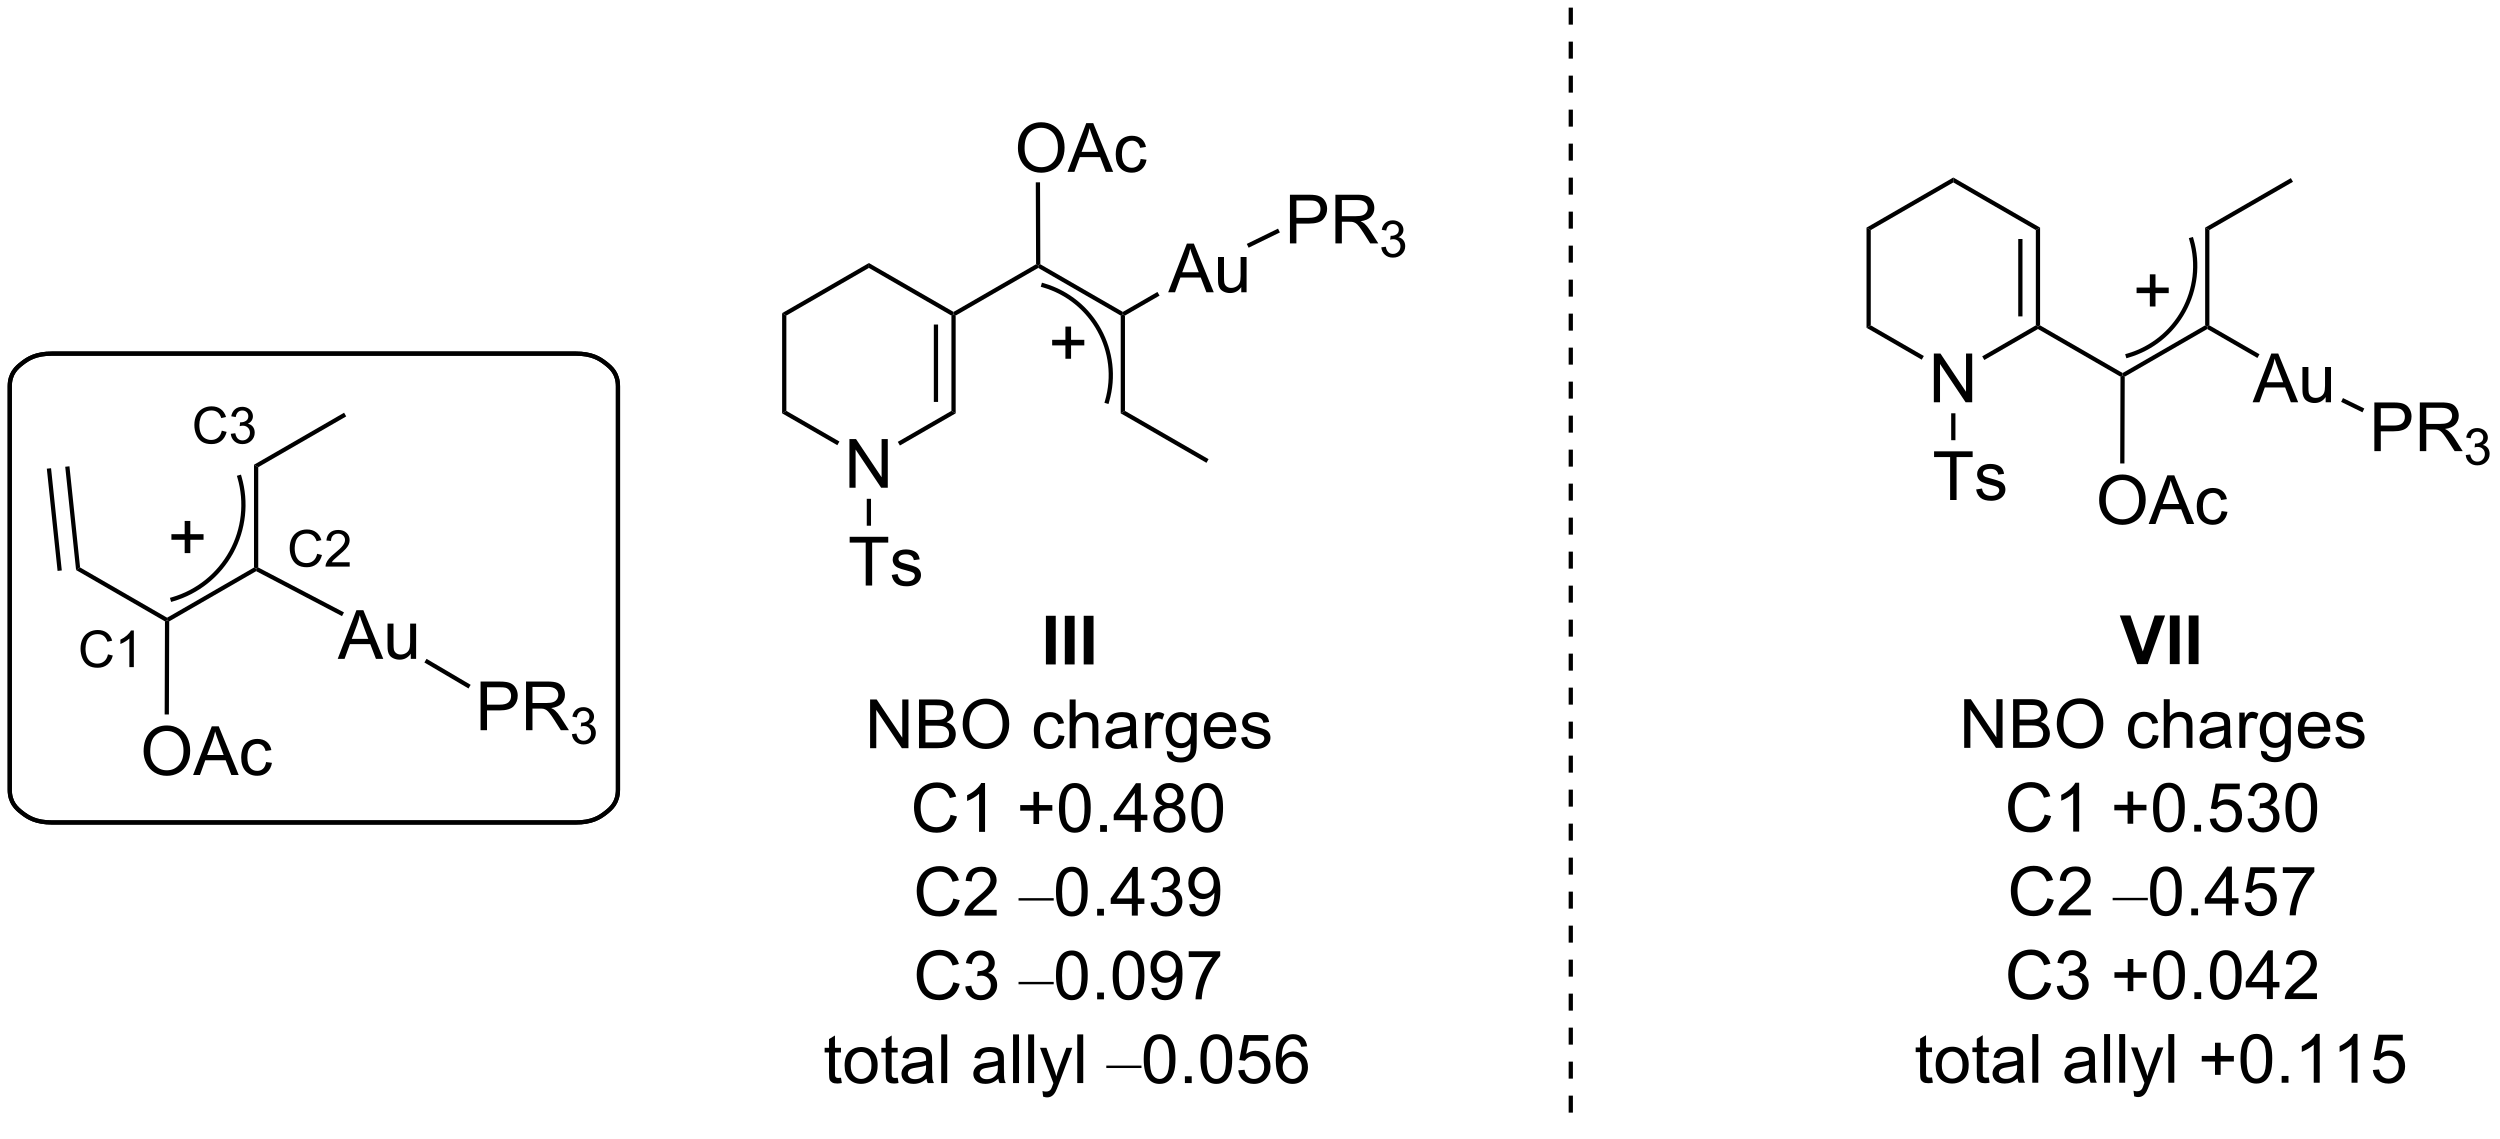 <?xml version="1.0" encoding="UTF-8"?>
<!DOCTYPE svg PUBLIC '-//W3C//DTD SVG 1.0//EN'
          'http://www.w3.org/TR/2001/REC-SVG-20010904/DTD/svg10.dtd'>
<svg stroke-dasharray="none" shape-rendering="auto" xmlns="http://www.w3.org/2000/svg" font-family="'Dialog'" text-rendering="auto" width="90" fill-opacity="1" color-interpolation="auto" color-rendering="auto" preserveAspectRatio="xMidYMid meet" font-size="12px" viewBox="0 0 90 41" fill="black" xmlns:xlink="http://www.w3.org/1999/xlink" stroke="black" image-rendering="auto" stroke-miterlimit="10" stroke-linecap="square" stroke-linejoin="miter" font-style="normal" stroke-width="1" height="41" stroke-dashoffset="0" font-weight="normal" stroke-opacity="1"
><!--Generated by the Batik Graphics2D SVG Generator--><defs id="genericDefs"
  /><g
  ><defs id="defs1"
    ><clipPath clipPathUnits="userSpaceOnUse" id="clipPath1"
      ><path d="M1.032 0.646 L303.383 0.646 L303.383 136.364 L1.032 136.364 L1.032 0.646 Z"
      /></clipPath
      ><clipPath clipPathUnits="userSpaceOnUse" id="clipPath2"
      ><path d="M128.536 128.477 L128.536 260.422 L422.48 260.422 L422.48 128.477 Z"
      /></clipPath
    ></defs
    ><g transform="scale(0.298,0.298) translate(-1.032,-0.646) matrix(1.029,0,0,1.029,-131.18,-131.506)"
    ><path d="M247.991 145.819 Q247.991 144.392 248.756 143.588 Q249.522 142.78 250.733 142.78 Q251.525 142.78 252.16 143.161 Q252.798 143.538 253.131 144.215 Q253.467 144.892 253.467 145.752 Q253.467 146.624 253.116 147.311 Q252.764 147.999 252.118 148.353 Q251.475 148.707 250.728 148.707 Q249.92 148.707 249.282 148.317 Q248.647 147.923 248.319 147.249 Q247.991 146.572 247.991 145.819 ZM248.772 145.83 Q248.772 146.866 249.327 147.463 Q249.884 148.056 250.725 148.056 Q251.579 148.056 252.131 147.455 Q252.686 146.853 252.686 145.749 Q252.686 145.048 252.449 144.528 Q252.212 144.007 251.756 143.72 Q251.303 143.431 250.736 143.431 Q249.931 143.431 249.35 143.986 Q248.772 144.538 248.772 145.83 ZM253.812 148.608 L256.013 142.882 L256.831 142.882 L259.174 148.608 L258.31 148.608 L257.643 146.874 L255.247 146.874 L254.62 148.608 L253.812 148.608 ZM255.466 146.257 L257.409 146.257 L256.81 144.671 Q256.536 143.947 256.404 143.483 Q256.294 144.033 256.096 144.577 L255.466 146.257 ZM262.396 147.088 L263.088 147.179 Q262.974 147.892 262.508 148.298 Q262.041 148.702 261.362 148.702 Q260.51 148.702 259.992 148.145 Q259.474 147.588 259.474 146.548 Q259.474 145.877 259.695 145.374 Q259.919 144.869 260.375 144.619 Q260.831 144.366 261.364 144.366 Q262.041 144.366 262.471 144.707 Q262.901 145.048 263.021 145.679 L262.338 145.783 Q262.239 145.366 261.992 145.155 Q261.745 144.944 261.393 144.944 Q260.862 144.944 260.529 145.325 Q260.198 145.705 260.198 146.53 Q260.198 147.366 260.518 147.746 Q260.838 148.124 261.354 148.124 Q261.768 148.124 262.044 147.871 Q262.323 147.616 262.396 147.088 Z" stroke="none" clip-path="url(#clipPath2)"
    /></g
    ><g transform="matrix(0.306,0,0,0.306,-39.355,-39.337)"
    ><path d="M266.044 162.936 L268.245 157.209 L269.063 157.209 L271.406 162.936 L270.542 162.936 L269.875 161.201 L267.479 161.201 L266.852 162.936 L266.044 162.936 ZM267.698 160.584 L269.641 160.584 L269.042 158.998 Q268.768 158.274 268.635 157.811 Q268.526 158.36 268.328 158.904 L267.698 160.584 ZM274.641 162.936 L274.641 162.326 Q274.156 163.029 273.323 163.029 Q272.956 163.029 272.638 162.889 Q272.32 162.748 272.164 162.535 Q272.01 162.321 271.948 162.014 Q271.906 161.805 271.906 161.358 L271.906 158.787 L272.61 158.787 L272.61 161.087 Q272.61 161.639 272.651 161.829 Q272.719 162.108 272.932 162.266 Q273.149 162.423 273.464 162.423 Q273.781 162.423 274.057 162.261 Q274.336 162.1 274.451 161.821 Q274.565 161.54 274.565 161.009 L274.565 158.787 L275.268 158.787 L275.268 162.936 L274.641 162.936 Z" stroke="none" clip-path="url(#clipPath2)"
    /></g
    ><g transform="matrix(0.306,0,0,0.306,-39.355,-39.337)"
    ><path d="M251.002 159.641 L250.752 159.786 L250.502 159.642 L250.468 150.002 L250.968 150 Z" stroke="none" clip-path="url(#clipPath2)"
    /></g
    ><g transform="matrix(0.306,0,0,0.306,-39.355,-39.337)"
    ><path d="M264.778 162.899 L265.028 163.332 L260.961 165.68 L260.711 165.536 L260.711 165.247 Z" stroke="none" clip-path="url(#clipPath2)"
    /></g
    ><g transform="matrix(0.306,0,0,0.306,-39.355,-39.337)"
    ><path d="M260.711 165.247 L260.711 165.536 L260.461 165.68 L250.752 160.074 L250.752 159.786 L251.002 159.641 Z" stroke="none" clip-path="url(#clipPath2)"
    /></g
    ><g transform="matrix(0.306,0,0,0.306,-39.355,-39.337)"
    ><path d="M250.502 159.642 L250.752 159.786 L250.752 160.074 L241.043 165.68 L240.793 165.536 L240.793 165.247 Z" stroke="none" clip-path="url(#clipPath2)"
    /></g
    ><g transform="matrix(0.306,0,0,0.306,-39.355,-39.337)"
    ><path d="M260.461 165.68 L260.711 165.536 L260.961 165.68 L260.961 176.891 L260.461 177.18 Z" stroke="none" clip-path="url(#clipPath2)"
    /></g
    ><g transform="matrix(0.306,0,0,0.306,-39.355,-39.337)"
    ><path d="M228.543 185.936 L228.543 180.209 L229.321 180.209 L232.329 184.704 L232.329 180.209 L233.056 180.209 L233.056 185.936 L232.277 185.936 L229.269 181.436 L229.269 185.936 L228.543 185.936 Z" stroke="none" clip-path="url(#clipPath2)"
    /></g
    ><g transform="matrix(0.306,0,0,0.306,-39.355,-39.337)"
    ><path d="M240.543 165.68 L240.793 165.536 L241.043 165.68 L241.043 177.18 L240.543 176.891 ZM238.473 166.731 L238.473 175.841 L238.973 175.841 L238.973 166.731 Z" stroke="none" clip-path="url(#clipPath2)"
    /></g
    ><g transform="matrix(0.306,0,0,0.306,-39.355,-39.337)"
    ><path d="M240.543 176.891 L241.043 177.18 L234.483 180.967 L234.233 180.534 Z" stroke="none" clip-path="url(#clipPath2)"
    /></g
    ><g transform="matrix(0.306,0,0,0.306,-39.355,-39.337)"
    ><path d="M227.368 180.496 L227.118 180.929 L220.624 177.18 L221.124 176.891 Z" stroke="none" clip-path="url(#clipPath2)"
    /></g
    ><g transform="matrix(0.306,0,0,0.306,-39.355,-39.337)"
    ><path d="M221.124 176.891 L220.624 177.18 L220.624 165.391 L221.124 165.68 Z" stroke="none" clip-path="url(#clipPath2)"
    /></g
    ><g transform="matrix(0.306,0,0,0.306,-39.355,-39.337)"
    ><path d="M221.124 165.68 L220.624 165.391 L230.833 159.497 L230.833 160.074 Z" stroke="none" clip-path="url(#clipPath2)"
    /></g
    ><g transform="matrix(0.306,0,0,0.306,-39.355,-39.337)"
    ><path d="M230.833 160.074 L230.833 159.497 L240.793 165.247 L240.793 165.536 L240.543 165.68 Z" stroke="none" clip-path="url(#clipPath2)"
    /></g
    ><g transform="matrix(0.306,0,0,0.306,-39.355,-39.337)"
    ><path d="M253.955 170.758 L253.955 169.188 L252.395 169.188 L252.395 168.531 L253.955 168.531 L253.955 166.974 L254.619 166.974 L254.619 168.531 L256.177 168.531 L256.177 169.188 L254.619 169.188 L254.619 170.758 L253.955 170.758 Z" stroke="none" clip-path="url(#clipPath2)"
    /></g
    ><g transform="matrix(0.306,0,0,0.306,-39.355,-39.337)"
    ><path d="M258.612 175.702 L258.612 175.702 C259.444 172.849 259.041 169.93 257.716 167.515 L257.935 167.394 L257.716 167.515 C256.391 165.1 254.146 163.19 251.293 162.359 L251.053 162.289 L251.193 161.809 L251.433 161.879 C254.418 162.749 256.769 164.748 258.154 167.274 L258.154 167.274 C259.54 169.801 259.963 172.857 259.092 175.842 L259.022 176.082 L258.542 175.942 Z" stroke="none" clip-path="url(#clipPath2)"
    /></g
    ><g transform="matrix(0.306,0,0,0.306,-39.355,-39.337)"
    ><path d="M280.369 157.186 L280.369 151.459 L282.531 151.459 Q283.101 151.459 283.4 151.514 Q283.822 151.584 284.106 151.782 Q284.392 151.977 284.567 152.334 Q284.741 152.688 284.741 153.115 Q284.741 153.845 284.275 154.352 Q283.812 154.858 282.596 154.858 L281.127 154.858 L281.127 157.186 L280.369 157.186 ZM281.127 154.18 L282.609 154.18 Q283.343 154.18 283.65 153.907 Q283.96 153.634 283.96 153.139 Q283.96 152.779 283.778 152.524 Q283.596 152.266 283.299 152.186 Q283.109 152.134 282.593 152.134 L281.127 152.134 L281.127 154.18 ZM285.718 157.186 L285.718 151.459 L288.257 151.459 Q289.023 151.459 289.421 151.613 Q289.82 151.766 290.057 152.157 Q290.296 152.548 290.296 153.022 Q290.296 153.631 289.9 154.05 Q289.507 154.467 288.682 154.579 Q288.984 154.725 289.14 154.865 Q289.471 155.17 289.767 155.626 L290.765 157.186 L289.812 157.186 L289.054 155.993 Q288.721 155.477 288.505 155.204 Q288.291 154.93 288.122 154.821 Q287.952 154.712 287.775 154.67 Q287.648 154.641 287.353 154.641 L286.476 154.641 L286.476 157.186 L285.718 157.186 ZM286.476 153.985 L288.103 153.985 Q288.624 153.985 288.916 153.878 Q289.21 153.772 289.361 153.535 Q289.515 153.298 289.515 153.022 Q289.515 152.615 289.218 152.355 Q288.924 152.092 288.288 152.092 L286.476 152.092 L286.476 153.985 Z" stroke="none" clip-path="url(#clipPath2)"
    /></g
    ><g transform="matrix(0.306,0,0,0.306,-39.355,-39.337)"
    ><path d="M291.117 157.651 L291.644 157.581 Q291.736 158.03 291.953 158.227 Q292.172 158.424 292.486 158.424 Q292.857 158.424 293.113 158.167 Q293.371 157.909 293.371 157.528 Q293.371 157.165 293.133 156.93 Q292.897 156.694 292.529 156.694 Q292.381 156.694 292.158 156.752 L292.217 156.29 Q292.269 156.296 292.301 156.296 Q292.639 156.296 292.908 156.12 Q293.178 155.944 293.178 155.577 Q293.178 155.288 292.98 155.098 Q292.785 154.907 292.475 154.907 Q292.166 154.907 291.961 155.1 Q291.756 155.293 291.697 155.68 L291.17 155.587 Q291.267 155.055 291.609 154.764 Q291.953 154.473 292.463 154.473 Q292.814 154.473 293.109 154.624 Q293.406 154.774 293.562 155.036 Q293.719 155.296 293.719 155.588 Q293.719 155.868 293.568 156.096 Q293.42 156.325 293.127 156.459 Q293.508 156.547 293.719 156.825 Q293.93 157.1 293.93 157.516 Q293.93 158.079 293.519 158.471 Q293.109 158.862 292.482 158.862 Q291.918 158.862 291.543 158.526 Q291.17 158.188 291.117 157.651 Z" stroke="none" clip-path="url(#clipPath2)"
    /></g
    ><g transform="matrix(0.306,0,0,0.306,-39.355,-39.337)"
    ><path d="M275.511 157.696 L275.291 157.247 L278.967 155.45 L279.187 155.899 Z" stroke="none" clip-path="url(#clipPath2)"
    /></g
    ><g transform="matrix(0.306,0,0,0.306,-39.355,-39.337)"
    ><path d="M260.461 177.18 L260.961 176.891 L270.796 182.569 L270.546 183.002 Z" stroke="none" clip-path="url(#clipPath2)"
    /></g
    ><g transform="matrix(0.306,0,0,0.306,-39.355,-39.337)"
    ><path d="M145.506 216.937 Q145.506 215.51 146.272 214.706 Q147.037 213.898 148.248 213.898 Q149.04 213.898 149.675 214.279 Q150.313 214.656 150.647 215.333 Q150.983 216.01 150.983 216.87 Q150.983 217.742 150.631 218.43 Q150.279 219.117 149.634 219.471 Q148.99 219.826 148.243 219.826 Q147.436 219.826 146.798 219.435 Q146.162 219.042 145.834 218.367 Q145.506 217.69 145.506 216.937 ZM146.287 216.948 Q146.287 217.984 146.842 218.581 Q147.399 219.174 148.24 219.174 Q149.095 219.174 149.647 218.573 Q150.201 217.971 150.201 216.867 Q150.201 216.167 149.964 215.646 Q149.727 215.125 149.272 214.839 Q148.819 214.549 148.251 214.549 Q147.446 214.549 146.865 215.104 Q146.287 215.656 146.287 216.948 ZM151.328 219.726 L153.528 214 L154.346 214 L156.69 219.726 L155.825 219.726 L155.158 217.992 L152.762 217.992 L152.135 219.726 L151.328 219.726 ZM152.981 217.375 L154.924 217.375 L154.325 215.789 Q154.052 215.065 153.919 214.601 Q153.809 215.151 153.612 215.695 L152.981 217.375 ZM159.911 218.206 L160.604 218.297 Q160.489 219.01 160.023 219.417 Q159.557 219.82 158.877 219.82 Q158.025 219.82 157.507 219.263 Q156.989 218.706 156.989 217.667 Q156.989 216.995 157.21 216.492 Q157.434 215.987 157.89 215.737 Q158.346 215.484 158.88 215.484 Q159.557 215.484 159.987 215.826 Q160.416 216.167 160.536 216.797 L159.854 216.901 Q159.755 216.484 159.507 216.273 Q159.26 216.062 158.908 216.062 Q158.377 216.062 158.044 216.443 Q157.713 216.823 157.713 217.648 Q157.713 218.484 158.033 218.864 Q158.354 219.242 158.869 219.242 Q159.283 219.242 159.559 218.989 Q159.838 218.734 159.911 218.206 Z" stroke="none" clip-path="url(#clipPath2)"
    /></g
    ><g transform="matrix(0.306,0,0,0.306,-39.355,-39.337)"
    ><path d="M168.341 206.067 L170.542 200.341 L171.359 200.341 L173.703 206.067 L172.839 206.067 L172.172 204.333 L169.776 204.333 L169.149 206.067 L168.341 206.067 ZM169.995 203.716 L171.938 203.716 L171.339 202.13 Q171.065 201.406 170.932 200.942 Q170.823 201.492 170.625 202.036 L169.995 203.716 ZM176.938 206.067 L176.938 205.458 Q176.453 206.161 175.62 206.161 Q175.253 206.161 174.935 206.02 Q174.617 205.88 174.461 205.666 Q174.307 205.453 174.245 205.145 Q174.203 204.937 174.203 204.489 L174.203 201.919 L174.906 201.919 L174.906 204.218 Q174.906 204.77 174.948 204.96 Q175.016 205.239 175.229 205.398 Q175.445 205.554 175.761 205.554 Q176.078 205.554 176.354 205.393 Q176.633 205.231 176.748 204.953 Q176.862 204.672 176.862 204.14 L176.862 201.919 L177.565 201.919 L177.565 206.067 L176.938 206.067 Z" stroke="none" clip-path="url(#clipPath2)"
    /></g
    ><g transform="matrix(0.306,0,0,0.306,-39.355,-39.337)"
    ><path d="M148.019 201.654 L148.27 201.51 L148.519 201.655 L148.482 212.605 L147.982 212.604 Z" stroke="none" clip-path="url(#clipPath2)"
    /></g
    ><g transform="matrix(0.306,0,0,0.306,-39.355,-39.337)"
    ><path d="M169.079 200.597 L168.846 201.04 L158.749 195.749 L158.743 195.464 L158.993 195.313 Z" stroke="none" clip-path="url(#clipPath2)"
    /></g
    ><g transform="matrix(0.306,0,0,0.306,-39.355,-39.337)"
    ><path d="M158.493 195.32 L158.743 195.464 L158.749 195.749 L148.519 201.655 L148.27 201.51 L148.27 201.222 Z" stroke="none" clip-path="url(#clipPath2)"
    /></g
    ><g transform="matrix(0.306,0,0,0.306,-39.355,-39.337)"
    ><path d="M148.27 201.222 L148.27 201.51 L148.019 201.654 L137.562 195.617 L138.032 195.311 Z" stroke="none" clip-path="url(#clipPath2)"
    /></g
    ><g transform="matrix(0.306,0,0,0.306,-39.355,-39.337)"
    ><path d="M158.993 195.313 L158.743 195.464 L158.493 195.32 L158.493 183.226 L158.993 183.515 Z" stroke="none" clip-path="url(#clipPath2)"
    /></g
    ><g transform="matrix(0.306,0,0,0.306,-39.355,-39.337)"
    ><path d="M150.337 193.624 L150.337 192.054 L148.777 192.054 L148.777 191.398 L150.337 191.398 L150.337 189.84 L151.001 189.84 L151.001 191.398 L152.558 191.398 L152.558 192.054 L151.001 192.054 L151.001 193.624 L150.337 193.624 Z" stroke="none" clip-path="url(#clipPath2)"
    /></g
    ><g transform="matrix(0.306,0,0,0.306,-39.355,-39.337)"
    ><path d="M148.842 198.817 L148.842 198.817 C151.727 197.976 154.159 196.024 155.604 193.389 L155.725 193.17 L156.163 193.41 L156.043 193.63 C154.534 196.38 151.994 198.419 148.982 199.297 L148.742 199.367 L148.602 198.887 ZM155.604 193.389 L155.604 193.389 C156.327 192.072 156.773 190.638 156.933 189.173 L157.182 189.2 L156.933 189.173 C157.094 187.708 156.968 186.212 156.548 184.769 L156.478 184.529 L156.958 184.389 L157.028 184.629 C157.467 186.135 157.598 187.698 157.43 189.227 L157.43 189.227 C157.263 190.757 156.797 192.254 156.043 193.63 L155.922 193.849 L155.484 193.608 Z" stroke="none" clip-path="url(#clipPath2)"
    /></g
    ><g transform="matrix(0.306,0,0,0.306,-39.355,-39.337)"
    ><path d="M185.148 214.459 L185.148 208.732 L187.31 208.732 Q187.88 208.732 188.179 208.787 Q188.601 208.857 188.885 209.055 Q189.172 209.25 189.346 209.607 Q189.52 209.961 189.52 210.388 Q189.52 211.118 189.054 211.625 Q188.591 212.131 187.375 212.131 L185.906 212.131 L185.906 214.459 L185.148 214.459 ZM185.906 211.454 L187.388 211.454 Q188.122 211.454 188.429 211.18 Q188.739 210.907 188.739 210.412 Q188.739 210.053 188.557 209.797 Q188.375 209.54 188.078 209.459 Q187.888 209.407 187.372 209.407 L185.906 209.407 L185.906 211.454 ZM190.497 214.459 L190.497 208.732 L193.036 208.732 Q193.802 208.732 194.2 208.886 Q194.599 209.04 194.836 209.43 Q195.075 209.821 195.075 210.295 Q195.075 210.904 194.679 211.323 Q194.286 211.74 193.461 211.852 Q193.763 211.998 193.919 212.138 Q194.25 212.443 194.547 212.899 L195.544 214.459 L194.591 214.459 L193.833 213.266 Q193.5 212.75 193.284 212.477 Q193.07 212.204 192.901 212.094 Q192.731 211.985 192.554 211.943 Q192.427 211.915 192.132 211.915 L191.255 211.915 L191.255 214.459 L190.497 214.459 ZM191.255 211.258 L192.882 211.258 Q193.403 211.258 193.695 211.151 Q193.989 211.045 194.14 210.808 Q194.294 210.571 194.294 210.295 Q194.294 209.888 193.997 209.628 Q193.703 209.365 193.067 209.365 L191.255 209.365 L191.255 211.258 Z" stroke="none" clip-path="url(#clipPath2)"
    /></g
    ><g transform="matrix(0.306,0,0,0.306,-39.355,-39.337)"
    ><path d="M195.896 214.924 L196.423 214.854 Q196.515 215.303 196.732 215.5 Q196.951 215.697 197.265 215.697 Q197.636 215.697 197.892 215.44 Q198.15 215.182 198.15 214.801 Q198.15 214.438 197.912 214.203 Q197.675 213.967 197.308 213.967 Q197.16 213.967 196.937 214.026 L196.996 213.563 Q197.048 213.569 197.08 213.569 Q197.418 213.569 197.687 213.393 Q197.957 213.217 197.957 212.85 Q197.957 212.561 197.759 212.371 Q197.564 212.18 197.254 212.18 Q196.945 212.18 196.74 212.373 Q196.535 212.567 196.476 212.953 L195.949 212.86 Q196.047 212.328 196.388 212.037 Q196.732 211.746 197.242 211.746 Q197.593 211.746 197.888 211.897 Q198.185 212.047 198.341 212.309 Q198.498 212.569 198.498 212.862 Q198.498 213.141 198.347 213.369 Q198.199 213.598 197.906 213.733 Q198.287 213.821 198.498 214.098 Q198.709 214.373 198.709 214.789 Q198.709 215.352 198.298 215.744 Q197.888 216.135 197.261 216.135 Q196.697 216.135 196.322 215.799 Q195.949 215.461 195.896 214.924 Z" stroke="none" clip-path="url(#clipPath2)"
    /></g
    ><g transform="matrix(0.306,0,0,0.306,-39.355,-39.337)"
    ><path d="M178.54 206.491 L178.793 206.061 L183.983 209.119 L183.729 209.55 Z" stroke="none" clip-path="url(#clipPath2)"
    /></g
    ><g transform="matrix(0.306,0,0,0.306,-39.355,-39.337)"
    ><path d="M158.993 183.515 L158.493 183.226 L169.091 177.108 L169.341 177.541 Z" stroke="none" clip-path="url(#clipPath2)"
    /></g
    ><g transform="matrix(0.306,0,0,0.306,-39.355,-39.337)"
    ><path d="M138.032 195.311 L137.562 195.617 L136.284 183.463 L136.782 183.411 ZM135.881 195.665 L134.617 183.638 L134.119 183.691 L135.384 195.718 Z" stroke="none" clip-path="url(#clipPath2)"
    /></g
    ><g transform="matrix(0.306,0,0,0.306,-39.355,-39.337)"
    ><path d="M141.314 205.534 L141.883 205.677 Q141.705 206.378 141.24 206.747 Q140.775 207.114 140.105 207.114 Q139.41 207.114 138.974 206.831 Q138.541 206.548 138.312 206.013 Q138.086 205.476 138.086 204.86 Q138.086 204.188 138.342 203.69 Q138.599 203.19 139.072 202.931 Q139.545 202.671 140.113 202.671 Q140.758 202.671 141.197 202.999 Q141.637 203.327 141.81 203.923 L141.25 204.054 Q141.101 203.585 140.816 203.372 Q140.533 203.157 140.101 203.157 Q139.607 203.157 139.273 203.395 Q138.941 203.632 138.806 204.032 Q138.672 204.433 138.672 204.856 Q138.672 205.405 138.832 205.813 Q138.992 206.222 139.328 206.425 Q139.666 206.626 140.058 206.626 Q140.535 206.626 140.865 206.351 Q141.197 206.075 141.314 205.534 ZM144.356 207.04 L143.829 207.04 L143.829 203.679 Q143.637 203.86 143.329 204.042 Q143.02 204.224 142.774 204.315 L142.774 203.806 Q143.216 203.597 143.546 203.302 Q143.878 203.005 144.016 202.727 L144.356 202.727 L144.356 207.04 Z" stroke="none" clip-path="url(#clipPath2)"
    /></g
    ><g transform="matrix(0.306,0,0,0.306,-39.355,-39.337)"
    ><path d="M154.706 179.22 L155.274 179.363 Q155.096 180.064 154.632 180.433 Q154.167 180.8 153.497 180.8 Q152.802 180.8 152.366 180.517 Q151.932 180.234 151.704 179.699 Q151.477 179.161 151.477 178.546 Q151.477 177.874 151.733 177.376 Q151.991 176.876 152.464 176.617 Q152.936 176.357 153.505 176.357 Q154.149 176.357 154.589 176.685 Q155.028 177.013 155.202 177.609 L154.641 177.74 Q154.493 177.271 154.208 177.058 Q153.925 176.843 153.493 176.843 Q152.999 176.843 152.665 177.081 Q152.333 177.318 152.198 177.718 Q152.063 178.119 152.063 178.542 Q152.063 179.091 152.223 179.499 Q152.384 179.907 152.72 180.111 Q153.057 180.312 153.45 180.312 Q153.927 180.312 154.257 180.036 Q154.589 179.761 154.706 179.22 ZM155.763 179.591 L156.291 179.521 Q156.383 179.97 156.599 180.167 Q156.818 180.365 157.133 180.365 Q157.504 180.365 157.76 180.107 Q158.017 179.849 158.017 179.468 Q158.017 179.105 157.779 178.87 Q157.543 178.634 157.176 178.634 Q157.027 178.634 156.804 178.693 L156.863 178.23 Q156.916 178.236 156.947 178.236 Q157.285 178.236 157.554 178.06 Q157.824 177.884 157.824 177.517 Q157.824 177.228 157.627 177.038 Q157.431 176.847 157.121 176.847 Q156.812 176.847 156.607 177.04 Q156.402 177.234 156.344 177.62 L155.816 177.527 Q155.914 176.995 156.256 176.704 Q156.599 176.413 157.109 176.413 Q157.461 176.413 157.756 176.564 Q158.053 176.714 158.209 176.976 Q158.365 177.236 158.365 177.529 Q158.365 177.808 158.215 178.036 Q158.066 178.265 157.773 178.4 Q158.154 178.488 158.365 178.765 Q158.576 179.04 158.576 179.456 Q158.576 180.019 158.166 180.411 Q157.756 180.802 157.129 180.802 Q156.564 180.802 156.189 180.466 Q155.816 180.128 155.763 179.591 Z" stroke="none" clip-path="url(#clipPath2)"
    /></g
    ><g transform="matrix(0.306,0,0,0.306,-39.355,-39.337)"
    ><path d="M165.923 193.706 L166.492 193.848 Q166.314 194.55 165.849 194.919 Q165.385 195.286 164.715 195.286 Q164.019 195.286 163.584 195.003 Q163.15 194.72 162.922 194.184 Q162.695 193.647 162.695 193.032 Q162.695 192.36 162.951 191.862 Q163.209 191.362 163.681 191.102 Q164.154 190.843 164.722 190.843 Q165.367 190.843 165.806 191.171 Q166.246 191.499 166.42 192.095 L165.859 192.225 Q165.711 191.757 165.425 191.544 Q165.142 191.329 164.711 191.329 Q164.216 191.329 163.882 191.567 Q163.55 191.804 163.416 192.204 Q163.281 192.604 163.281 193.028 Q163.281 193.577 163.441 193.985 Q163.601 194.393 163.937 194.596 Q164.275 194.798 164.668 194.798 Q165.144 194.798 165.474 194.522 Q165.806 194.247 165.923 193.706 ZM169.751 194.704 L169.751 195.212 L166.911 195.212 Q166.905 195.02 166.973 194.845 Q167.081 194.555 167.319 194.274 Q167.559 193.993 168.011 193.624 Q168.71 193.05 168.956 192.714 Q169.202 192.378 169.202 192.079 Q169.202 191.766 168.977 191.552 Q168.755 191.335 168.393 191.335 Q168.012 191.335 167.784 191.563 Q167.555 191.792 167.553 192.196 L167.011 192.141 Q167.067 191.534 167.43 191.218 Q167.794 190.899 168.405 190.899 Q169.024 190.899 169.383 191.243 Q169.745 191.585 169.745 192.091 Q169.745 192.348 169.639 192.598 Q169.534 192.846 169.288 193.122 Q169.044 193.397 168.475 193.878 Q168.001 194.276 167.866 194.419 Q167.731 194.561 167.643 194.704 L169.751 194.704 Z" stroke="none" clip-path="url(#clipPath2)"
    /></g
    ><g stroke-width="0.5" transform="matrix(0.306,0,0,0.306,-39.355,-39.337)"
    ><path fill="none" d="M165.534 170.152 L196.311 170.152 C198.264 170.152 199.156 170.749 199.846 171.281 C200.537 171.813 201.311 172.501 201.311 174.006 L201.311 221.46 C201.311 222.966 200.537 223.654 199.846 224.186 C199.156 224.718 198.264 225.315 196.311 225.315 L134.758 225.315 C132.805 225.315 131.912 224.718 131.222 224.186 C130.532 223.654 129.758 222.966 129.758 221.46 L129.758 174.006 C129.758 172.501 130.532 171.813 131.222 171.281 C131.912 170.749 132.805 170.152 134.758 170.152 Z" clip-path="url(#clipPath2)"
    /></g
    ><g stroke-width="0.5" transform="matrix(0.306,0,0,0.306,-39.355,-39.337)"
    ><path fill="none" d="M165.534 170.152 L196.311 170.152 C198.264 170.152 199.156 170.749 199.846 171.281 C200.537 171.813 201.311 172.501 201.311 174.006 L201.311 221.46 C201.311 222.966 200.537 223.654 199.846 224.186 C199.156 224.718 198.264 225.315 196.311 225.315 L134.758 225.315 C132.805 225.315 131.912 224.718 131.222 224.186 C130.532 223.654 129.758 222.966 129.758 221.46 L129.758 174.006 C129.758 172.501 130.532 171.813 131.222 171.281 C131.912 170.749 132.805 170.152 134.758 170.152 Z" clip-path="url(#clipPath2)"
    /></g
    ><g transform="matrix(0.306,0,0,0.306,-39.355,-39.337)"
    ><path d="M251.66 206.722 L251.66 200.996 L252.816 200.996 L252.816 206.722 L251.66 206.722 ZM253.883 206.722 L253.883 200.996 L255.039 200.996 L255.039 206.722 L253.883 206.722 ZM256.106 206.722 L256.106 200.996 L257.262 200.996 L257.262 206.722 L256.106 206.722 Z" stroke="none" clip-path="url(#clipPath2)"
    /></g
    ><g transform="matrix(0.306,0,0,0.306,-39.355,-39.337)"
    ><path d="M230.975 216.572 L230.975 210.846 L231.753 210.846 L234.761 215.34 L234.761 210.846 L235.488 210.846 L235.488 216.572 L234.709 216.572 L231.701 212.072 L231.701 216.572 L230.975 216.572 ZM236.728 216.572 L236.728 210.846 L238.877 210.846 Q239.533 210.846 239.929 211.02 Q240.327 211.192 240.551 211.554 Q240.775 211.916 240.775 212.309 Q240.775 212.676 240.575 213.002 Q240.377 213.325 239.976 213.525 Q240.494 213.676 240.773 214.044 Q241.054 214.411 241.054 214.911 Q241.054 215.314 240.882 215.661 Q240.713 216.005 240.463 216.192 Q240.213 216.38 239.835 216.476 Q239.46 216.572 238.913 216.572 L236.728 216.572 ZM237.486 213.252 L238.726 213.252 Q239.228 213.252 239.447 213.184 Q239.736 213.098 239.882 212.9 Q240.031 212.7 240.031 212.4 Q240.031 212.114 239.893 211.898 Q239.757 211.682 239.502 211.601 Q239.249 211.52 238.632 211.52 L237.486 211.52 L237.486 213.252 ZM237.486 215.895 L238.913 215.895 Q239.281 215.895 239.429 215.869 Q239.689 215.822 239.864 215.713 Q240.041 215.603 240.153 215.395 Q240.268 215.184 240.268 214.911 Q240.268 214.59 240.103 214.356 Q239.939 214.119 239.648 214.023 Q239.359 213.926 238.812 213.926 L237.486 213.926 L237.486 215.895 ZM241.867 213.783 Q241.867 212.356 242.632 211.551 Q243.398 210.744 244.609 210.744 Q245.4 210.744 246.036 211.124 Q246.674 211.502 247.007 212.179 Q247.343 212.856 247.343 213.715 Q247.343 214.588 246.992 215.275 Q246.64 215.963 245.994 216.317 Q245.351 216.671 244.603 216.671 Q243.796 216.671 243.158 216.28 Q242.523 215.887 242.195 215.213 Q241.867 214.536 241.867 213.783 ZM242.648 213.794 Q242.648 214.83 243.202 215.426 Q243.76 216.02 244.601 216.02 Q245.455 216.02 246.007 215.419 Q246.562 214.817 246.562 213.713 Q246.562 213.012 246.325 212.492 Q246.088 211.971 245.632 211.684 Q245.179 211.395 244.611 211.395 Q243.807 211.395 243.226 211.95 Q242.648 212.502 242.648 213.794 ZM253.158 215.051 L253.851 215.143 Q253.736 215.856 253.27 216.262 Q252.804 216.666 252.124 216.666 Q251.273 216.666 250.755 216.109 Q250.236 215.551 250.236 214.512 Q250.236 213.84 250.458 213.338 Q250.682 212.833 251.137 212.583 Q251.593 212.33 252.127 212.33 Q252.804 212.33 253.234 212.671 Q253.663 213.012 253.783 213.643 L253.101 213.747 Q253.002 213.33 252.755 213.119 Q252.507 212.908 252.156 212.908 Q251.624 212.908 251.291 213.288 Q250.96 213.669 250.96 214.494 Q250.96 215.33 251.281 215.71 Q251.601 216.088 252.117 216.088 Q252.531 216.088 252.807 215.835 Q253.085 215.58 253.158 215.051 ZM254.452 216.572 L254.452 210.846 L255.156 210.846 L255.156 212.9 Q255.648 212.33 256.398 212.33 Q256.859 212.33 257.197 212.512 Q257.538 212.692 257.684 213.012 Q257.83 213.333 257.83 213.942 L257.83 216.572 L257.127 216.572 L257.127 213.942 Q257.127 213.416 256.898 213.176 Q256.671 212.934 256.252 212.934 Q255.939 212.934 255.663 213.098 Q255.39 213.26 255.273 213.538 Q255.156 213.814 255.156 214.301 L255.156 216.572 L254.452 216.572 ZM261.607 216.059 Q261.217 216.393 260.855 216.53 Q260.495 216.666 260.081 216.666 Q259.397 216.666 259.029 216.333 Q258.662 215.997 258.662 215.478 Q258.662 215.174 258.8 214.921 Q258.941 214.669 259.165 214.518 Q259.389 214.364 259.67 214.286 Q259.878 214.231 260.295 214.182 Q261.147 214.08 261.55 213.939 Q261.553 213.794 261.553 213.755 Q261.553 213.325 261.355 213.15 Q261.084 212.911 260.553 212.911 Q260.058 212.911 259.821 213.085 Q259.584 213.26 259.472 213.7 L258.784 213.606 Q258.878 213.166 259.092 212.895 Q259.308 212.622 259.714 212.476 Q260.12 212.33 260.654 212.33 Q261.185 212.33 261.516 212.455 Q261.85 212.58 262.006 212.77 Q262.162 212.958 262.225 213.247 Q262.261 213.426 262.261 213.895 L262.261 214.833 Q262.261 215.814 262.305 216.075 Q262.35 216.333 262.482 216.572 L261.748 216.572 Q261.639 216.353 261.607 216.059 ZM261.55 214.489 Q261.167 214.645 260.402 214.755 Q259.967 214.817 259.787 214.895 Q259.607 214.973 259.508 215.124 Q259.412 215.275 259.412 215.458 Q259.412 215.739 259.626 215.926 Q259.839 216.114 260.248 216.114 Q260.654 216.114 260.969 215.937 Q261.287 215.76 261.435 215.45 Q261.55 215.213 261.55 214.747 L261.55 214.489 ZM263.343 216.572 L263.343 212.424 L263.976 212.424 L263.976 213.051 Q264.218 212.611 264.421 212.471 Q264.627 212.33 264.874 212.33 Q265.228 212.33 265.596 212.557 L265.353 213.208 Q265.096 213.057 264.838 213.057 Q264.609 213.057 264.424 213.195 Q264.241 213.333 264.163 213.58 Q264.046 213.955 264.046 214.4 L264.046 216.572 L263.343 216.572 ZM265.885 216.916 L266.57 217.018 Q266.611 217.335 266.807 217.478 Q267.07 217.674 267.523 217.674 Q268.01 217.674 268.275 217.478 Q268.541 217.283 268.635 216.932 Q268.689 216.718 268.687 216.028 Q268.226 216.572 267.538 216.572 Q266.682 216.572 266.213 215.955 Q265.744 215.338 265.744 214.473 Q265.744 213.88 265.958 213.38 Q266.174 212.877 266.583 212.603 Q266.991 212.33 267.541 212.33 Q268.275 212.33 268.752 212.924 L268.752 212.424 L269.4 212.424 L269.4 216.01 Q269.4 216.978 269.202 217.382 Q269.007 217.788 268.577 218.023 Q268.15 218.257 267.525 218.257 Q266.783 218.257 266.325 217.921 Q265.869 217.588 265.885 216.916 ZM266.468 214.424 Q266.468 215.239 266.791 215.614 Q267.116 215.989 267.603 215.989 Q268.088 215.989 268.416 215.617 Q268.744 215.244 268.744 214.447 Q268.744 213.684 268.406 213.299 Q268.07 212.911 267.593 212.911 Q267.124 212.911 266.796 213.294 Q266.468 213.674 266.468 214.424 ZM273.303 215.236 L274.029 215.325 Q273.857 215.963 273.391 216.314 Q272.928 216.666 272.206 216.666 Q271.295 216.666 270.761 216.106 Q270.23 215.544 270.23 214.533 Q270.23 213.486 270.769 212.908 Q271.308 212.33 272.167 212.33 Q272.998 212.33 273.524 212.898 Q274.053 213.463 274.053 214.489 Q274.053 214.551 274.05 214.676 L270.956 214.676 Q270.995 215.361 271.342 215.726 Q271.691 216.088 272.209 216.088 Q272.597 216.088 272.87 215.885 Q273.144 215.682 273.303 215.236 ZM270.995 214.098 L273.31 214.098 Q273.264 213.575 273.045 213.314 Q272.709 212.908 272.175 212.908 Q271.691 212.908 271.36 213.234 Q271.029 213.557 270.995 214.098 ZM274.632 215.333 L275.327 215.223 Q275.385 215.643 275.653 215.867 Q275.921 216.088 276.4 216.088 Q276.885 216.088 277.119 215.89 Q277.353 215.692 277.353 215.426 Q277.353 215.189 277.148 215.051 Q277.002 214.958 276.429 214.814 Q275.656 214.619 275.356 214.476 Q275.057 214.333 274.903 214.083 Q274.749 213.83 274.749 213.525 Q274.749 213.247 274.874 213.012 Q275.002 212.775 275.221 212.619 Q275.385 212.497 275.669 212.413 Q275.952 212.33 276.275 212.33 Q276.765 212.33 277.132 212.471 Q277.502 212.611 277.676 212.851 Q277.853 213.09 277.921 213.494 L277.234 213.588 Q277.187 213.268 276.96 213.088 Q276.736 212.908 276.327 212.908 Q275.843 212.908 275.635 213.07 Q275.429 213.228 275.429 213.442 Q275.429 213.58 275.515 213.689 Q275.601 213.801 275.783 213.877 Q275.89 213.916 276.406 214.057 Q277.15 214.255 277.445 214.382 Q277.741 214.51 277.908 214.752 Q278.077 214.994 278.077 215.353 Q278.077 215.705 277.872 216.015 Q277.666 216.325 277.278 216.497 Q276.892 216.666 276.406 216.666 Q275.596 216.666 275.171 216.33 Q274.749 215.994 274.632 215.333 Z" stroke="none" clip-path="url(#clipPath2)"
    /></g
    ><g transform="matrix(0.306,0,0,0.306,-39.355,-39.337)"
    ><path d="M240.443 224.414 L241.201 224.604 Q240.964 225.539 240.344 226.031 Q239.725 226.521 238.831 226.521 Q237.904 226.521 237.323 226.143 Q236.745 225.766 236.441 225.052 Q236.139 224.336 236.139 223.516 Q236.139 222.62 236.48 221.956 Q236.823 221.289 237.454 220.943 Q238.084 220.597 238.842 220.597 Q239.701 220.597 240.287 221.034 Q240.873 221.472 241.105 222.266 L240.357 222.44 Q240.16 221.815 239.779 221.531 Q239.402 221.245 238.826 221.245 Q238.167 221.245 237.722 221.563 Q237.279 221.878 237.1 222.412 Q236.92 222.946 236.92 223.511 Q236.92 224.242 237.133 224.787 Q237.347 225.331 237.795 225.602 Q238.245 225.87 238.769 225.87 Q239.404 225.87 239.844 225.503 Q240.287 225.136 240.443 224.414 ZM244.499 226.422 L243.796 226.422 L243.796 221.94 Q243.541 222.183 243.13 222.425 Q242.718 222.667 242.39 222.789 L242.39 222.11 Q242.978 221.831 243.419 221.438 Q243.861 221.042 244.046 220.672 L244.499 220.672 L244.499 226.422 ZM250.195 225.495 L250.195 223.925 L248.635 223.925 L248.635 223.268 L250.195 223.268 L250.195 221.711 L250.859 221.711 L250.859 223.268 L252.416 223.268 L252.416 223.925 L250.859 223.925 L250.859 225.495 L250.195 225.495 ZM253.195 223.597 Q253.195 222.581 253.403 221.964 Q253.611 221.344 254.023 221.008 Q254.437 220.672 255.062 220.672 Q255.523 220.672 255.869 220.857 Q256.218 221.042 256.445 221.393 Q256.671 221.742 256.799 222.245 Q256.929 222.745 256.929 223.597 Q256.929 224.604 256.721 225.224 Q256.515 225.844 256.101 226.183 Q255.689 226.521 255.062 226.521 Q254.234 226.521 253.76 225.925 Q253.195 225.211 253.195 223.597 ZM253.916 223.597 Q253.916 225.008 254.247 225.474 Q254.577 225.94 255.062 225.94 Q255.546 225.94 255.874 225.472 Q256.205 225.003 256.205 223.597 Q256.205 222.183 255.874 221.719 Q255.546 221.253 255.054 221.253 Q254.57 221.253 254.281 221.664 Q253.916 222.188 253.916 223.597 ZM258.037 226.422 L258.037 225.62 L258.839 225.62 L258.839 226.422 L258.037 226.422 ZM262.119 226.422 L262.119 225.05 L259.635 225.05 L259.635 224.406 L262.249 220.696 L262.822 220.696 L262.822 224.406 L263.596 224.406 L263.596 225.05 L262.822 225.05 L262.822 226.422 L262.119 226.422 ZM262.119 224.406 L262.119 221.823 L260.327 224.406 L262.119 224.406 ZM265.397 223.315 Q264.959 223.156 264.748 222.86 Q264.537 222.563 264.537 222.149 Q264.537 221.524 264.985 221.099 Q265.435 220.672 266.183 220.672 Q266.933 220.672 267.389 221.107 Q267.847 221.542 267.847 222.167 Q267.847 222.565 267.636 222.862 Q267.428 223.156 267.003 223.315 Q267.529 223.487 267.805 223.87 Q268.081 224.253 268.081 224.784 Q268.081 225.518 267.56 226.021 Q267.042 226.521 266.193 226.521 Q265.347 226.521 264.826 226.018 Q264.308 225.516 264.308 224.766 Q264.308 224.206 264.589 223.831 Q264.873 223.453 265.397 223.315 ZM265.256 222.125 Q265.256 222.531 265.516 222.789 Q265.779 223.047 266.199 223.047 Q266.605 223.047 266.863 222.792 Q267.123 222.534 267.123 222.164 Q267.123 221.776 266.855 221.513 Q266.589 221.25 266.191 221.25 Q265.787 221.25 265.522 221.508 Q265.256 221.766 265.256 222.125 ZM265.029 224.768 Q265.029 225.071 265.173 225.352 Q265.316 225.633 265.597 225.787 Q265.878 225.94 266.201 225.94 Q266.706 225.94 267.034 225.617 Q267.363 225.292 267.363 224.792 Q267.363 224.284 267.024 223.953 Q266.685 223.62 266.178 223.62 Q265.683 223.62 265.355 223.948 Q265.029 224.276 265.029 224.768 ZM268.765 223.597 Q268.765 222.581 268.973 221.964 Q269.182 221.344 269.593 221.008 Q270.007 220.672 270.632 220.672 Q271.093 220.672 271.439 220.857 Q271.788 221.042 272.015 221.393 Q272.241 221.742 272.369 222.245 Q272.499 222.745 272.499 223.597 Q272.499 224.604 272.291 225.224 Q272.085 225.844 271.671 226.183 Q271.26 226.521 270.632 226.521 Q269.804 226.521 269.33 225.925 Q268.765 225.211 268.765 223.597 ZM269.486 223.597 Q269.486 225.008 269.817 225.474 Q270.148 225.94 270.632 225.94 Q271.116 225.94 271.445 225.472 Q271.775 225.003 271.775 223.597 Q271.775 222.183 271.445 221.719 Q271.116 221.253 270.624 221.253 Q270.14 221.253 269.851 221.664 Q269.486 222.188 269.486 223.597 Z" stroke="none" clip-path="url(#clipPath2)"
    /></g
    ><g transform="matrix(0.306,0,0,0.306,-39.355,-39.337)"
    ><path d="M240.764 234.264 L241.521 234.454 Q241.285 235.389 240.665 235.882 Q240.045 236.371 239.152 236.371 Q238.225 236.371 237.644 235.994 Q237.066 235.616 236.761 234.902 Q236.459 234.186 236.459 233.366 Q236.459 232.47 236.8 231.806 Q237.144 231.139 237.774 230.793 Q238.404 230.447 239.162 230.447 Q240.021 230.447 240.607 230.884 Q241.193 231.322 241.425 232.116 L240.678 232.29 Q240.48 231.665 240.1 231.382 Q239.722 231.095 239.146 231.095 Q238.488 231.095 238.042 231.413 Q237.6 231.728 237.42 232.262 Q237.24 232.796 237.24 233.361 Q237.24 234.093 237.454 234.637 Q237.667 235.181 238.115 235.452 Q238.566 235.72 239.089 235.72 Q239.725 235.72 240.165 235.353 Q240.607 234.986 240.764 234.264 ZM245.867 235.595 L245.867 236.272 L242.08 236.272 Q242.072 236.017 242.163 235.783 Q242.307 235.397 242.624 235.022 Q242.945 234.647 243.546 234.155 Q244.478 233.389 244.807 232.941 Q245.135 232.494 245.135 232.095 Q245.135 231.679 244.835 231.392 Q244.538 231.103 244.057 231.103 Q243.549 231.103 243.244 231.408 Q242.939 231.712 242.937 232.251 L242.213 232.179 Q242.288 231.369 242.773 230.947 Q243.257 230.522 244.072 230.522 Q244.898 230.522 245.377 230.981 Q245.859 231.436 245.859 232.111 Q245.859 232.454 245.718 232.788 Q245.577 233.119 245.249 233.486 Q244.924 233.853 244.166 234.494 Q243.533 235.025 243.353 235.215 Q243.174 235.405 243.057 235.595 L245.867 235.595 Z" stroke="none" clip-path="url(#clipPath2)"
    /></g
    ><g transform="matrix(0.306,0,0,0.306,-39.355,-39.337)"
    ><path d="M252.577 234.501 L248.439 234.501 L248.439 234.218 L252.577 234.218 L252.577 234.501 Z" stroke="none" clip-path="url(#clipPath2)"
    /></g
    ><g transform="matrix(0.306,0,0,0.306,-39.355,-39.337)"
    ><path d="M252.843 233.447 Q252.843 232.431 253.051 231.814 Q253.26 231.194 253.671 230.858 Q254.085 230.522 254.71 230.522 Q255.171 230.522 255.518 230.707 Q255.867 230.892 256.093 231.244 Q256.32 231.593 256.447 232.095 Q256.577 232.595 256.577 233.447 Q256.577 234.454 256.369 235.074 Q256.163 235.694 255.749 236.033 Q255.338 236.371 254.71 236.371 Q253.882 236.371 253.408 235.775 Q252.843 235.061 252.843 233.447 ZM253.564 233.447 Q253.564 234.858 253.895 235.324 Q254.226 235.79 254.71 235.79 Q255.195 235.79 255.523 235.322 Q255.853 234.853 255.853 233.447 Q255.853 232.033 255.523 231.569 Q255.195 231.103 254.702 231.103 Q254.218 231.103 253.929 231.514 Q253.564 232.038 253.564 233.447 ZM257.685 236.272 L257.685 235.47 L258.488 235.47 L258.488 236.272 L257.685 236.272 ZM261.767 236.272 L261.767 234.9 L259.283 234.9 L259.283 234.257 L261.898 230.546 L262.471 230.546 L262.471 234.257 L263.244 234.257 L263.244 234.9 L262.471 234.9 L262.471 236.272 L261.767 236.272 ZM261.767 234.257 L261.767 231.673 L259.976 234.257 L261.767 234.257 ZM263.967 234.759 L264.67 234.665 Q264.792 235.264 265.081 235.527 Q265.373 235.79 265.792 235.79 Q266.287 235.79 266.628 235.447 Q266.972 235.103 266.972 234.595 Q266.972 234.111 266.654 233.798 Q266.339 233.483 265.849 233.483 Q265.652 233.483 265.355 233.561 L265.433 232.944 Q265.503 232.952 265.545 232.952 Q265.995 232.952 266.355 232.718 Q266.714 232.483 266.714 231.994 Q266.714 231.608 266.451 231.356 Q266.191 231.1 265.777 231.1 Q265.365 231.1 265.092 231.358 Q264.818 231.616 264.74 232.132 L264.037 232.007 Q264.167 231.298 264.623 230.91 Q265.081 230.522 265.761 230.522 Q266.23 230.522 266.623 230.723 Q267.019 230.923 267.227 231.272 Q267.435 231.619 267.435 232.009 Q267.435 232.382 267.235 232.686 Q267.037 232.991 266.646 233.171 Q267.154 233.288 267.435 233.658 Q267.717 234.025 267.717 234.579 Q267.717 235.329 267.17 235.853 Q266.623 236.374 265.787 236.374 Q265.034 236.374 264.534 235.926 Q264.037 235.475 263.967 234.759 ZM268.517 234.947 L269.195 234.884 Q269.281 235.361 269.523 235.577 Q269.765 235.79 270.142 235.79 Q270.468 235.79 270.71 235.642 Q270.955 235.494 271.111 235.246 Q271.267 234.999 271.372 234.577 Q271.478 234.155 271.478 233.718 Q271.478 233.671 271.476 233.577 Q271.265 233.913 270.898 234.121 Q270.533 234.329 270.109 234.329 Q269.398 234.329 268.906 233.814 Q268.413 233.298 268.413 232.454 Q268.413 231.585 268.926 231.054 Q269.439 230.522 270.213 230.522 Q270.773 230.522 271.234 230.824 Q271.697 231.124 271.937 231.681 Q272.179 232.236 272.179 233.29 Q272.179 234.389 271.939 235.04 Q271.702 235.689 271.231 236.03 Q270.76 236.371 270.127 236.371 Q269.455 236.371 269.028 235.999 Q268.603 235.624 268.517 234.947 ZM271.398 232.421 Q271.398 231.814 271.075 231.46 Q270.752 231.103 270.299 231.103 Q269.83 231.103 269.481 231.486 Q269.135 231.869 269.135 232.478 Q269.135 233.025 269.465 233.369 Q269.796 233.71 270.281 233.71 Q270.767 233.71 271.083 233.369 Q271.398 233.025 271.398 232.421 Z" stroke="none" clip-path="url(#clipPath2)"
    /></g
    ><g transform="matrix(0.306,0,0,0.306,-39.355,-39.337)"
    ><path d="M240.764 244.114 L241.521 244.304 Q241.285 245.239 240.665 245.732 Q240.045 246.221 239.152 246.221 Q238.225 246.221 237.644 245.844 Q237.066 245.466 236.761 244.752 Q236.459 244.036 236.459 243.216 Q236.459 242.32 236.8 241.656 Q237.144 240.989 237.774 240.643 Q238.404 240.297 239.162 240.297 Q240.021 240.297 240.607 240.734 Q241.193 241.172 241.425 241.966 L240.678 242.14 Q240.48 241.515 240.1 241.232 Q239.722 240.945 239.146 240.945 Q238.488 240.945 238.042 241.263 Q237.6 241.578 237.42 242.112 Q237.24 242.646 237.24 243.211 Q237.24 243.942 237.454 244.487 Q237.667 245.031 238.115 245.302 Q238.566 245.57 239.089 245.57 Q239.725 245.57 240.165 245.203 Q240.607 244.836 240.764 244.114 ZM242.174 244.609 L242.877 244.515 Q242.999 245.114 243.288 245.377 Q243.58 245.64 243.999 245.64 Q244.494 245.64 244.835 245.297 Q245.179 244.953 245.179 244.445 Q245.179 243.961 244.861 243.648 Q244.546 243.333 244.057 243.333 Q243.859 243.333 243.562 243.411 L243.64 242.794 Q243.71 242.802 243.752 242.802 Q244.202 242.802 244.562 242.567 Q244.921 242.333 244.921 241.844 Q244.921 241.458 244.658 241.206 Q244.398 240.95 243.984 240.95 Q243.572 240.95 243.299 241.208 Q243.025 241.466 242.947 241.982 L242.244 241.857 Q242.374 241.148 242.83 240.76 Q243.288 240.372 243.968 240.372 Q244.437 240.372 244.83 240.573 Q245.226 240.773 245.434 241.122 Q245.643 241.469 245.643 241.859 Q245.643 242.232 245.442 242.536 Q245.244 242.841 244.853 243.021 Q245.361 243.138 245.643 243.508 Q245.924 243.875 245.924 244.429 Q245.924 245.179 245.377 245.703 Q244.83 246.224 243.994 246.224 Q243.242 246.224 242.742 245.776 Q242.244 245.325 242.174 244.609 Z" stroke="none" clip-path="url(#clipPath2)"
    /></g
    ><g transform="matrix(0.306,0,0,0.306,-39.355,-39.337)"
    ><path d="M252.577 244.351 L248.439 244.351 L248.439 244.067 L252.577 244.067 L252.577 244.351 Z" stroke="none" clip-path="url(#clipPath2)"
    /></g
    ><g transform="matrix(0.306,0,0,0.306,-39.355,-39.337)"
    ><path d="M252.843 243.297 Q252.843 242.281 253.051 241.664 Q253.26 241.044 253.671 240.708 Q254.085 240.372 254.71 240.372 Q255.171 240.372 255.518 240.557 Q255.867 240.742 256.093 241.094 Q256.32 241.442 256.447 241.945 Q256.577 242.445 256.577 243.297 Q256.577 244.304 256.369 244.924 Q256.163 245.544 255.749 245.883 Q255.338 246.221 254.71 246.221 Q253.882 246.221 253.408 245.625 Q252.843 244.911 252.843 243.297 ZM253.564 243.297 Q253.564 244.708 253.895 245.174 Q254.226 245.64 254.71 245.64 Q255.195 245.64 255.523 245.172 Q255.853 244.703 255.853 243.297 Q255.853 241.883 255.523 241.419 Q255.195 240.953 254.702 240.953 Q254.218 240.953 253.929 241.364 Q253.564 241.888 253.564 243.297 ZM257.685 246.122 L257.685 245.32 L258.488 245.32 L258.488 246.122 L257.685 246.122 ZM259.515 243.297 Q259.515 242.281 259.723 241.664 Q259.932 241.044 260.343 240.708 Q260.757 240.372 261.382 240.372 Q261.843 240.372 262.189 240.557 Q262.538 240.742 262.765 241.094 Q262.991 241.442 263.119 241.945 Q263.249 242.445 263.249 243.297 Q263.249 244.304 263.041 244.924 Q262.835 245.544 262.421 245.883 Q262.01 246.221 261.382 246.221 Q260.554 246.221 260.08 245.625 Q259.515 244.911 259.515 243.297 ZM260.236 243.297 Q260.236 244.708 260.567 245.174 Q260.898 245.64 261.382 245.64 Q261.866 245.64 262.195 245.172 Q262.525 244.703 262.525 243.297 Q262.525 241.883 262.195 241.419 Q261.866 240.953 261.374 240.953 Q260.89 240.953 260.601 241.364 Q260.236 241.888 260.236 243.297 ZM264.068 244.797 L264.745 244.734 Q264.831 245.211 265.074 245.427 Q265.316 245.64 265.693 245.64 Q266.019 245.64 266.261 245.492 Q266.506 245.344 266.662 245.096 Q266.818 244.849 266.923 244.427 Q267.029 244.005 267.029 243.567 Q267.029 243.521 267.027 243.427 Q266.816 243.763 266.449 243.971 Q266.084 244.179 265.659 244.179 Q264.949 244.179 264.456 243.664 Q263.964 243.148 263.964 242.304 Q263.964 241.435 264.477 240.903 Q264.99 240.372 265.764 240.372 Q266.324 240.372 266.784 240.674 Q267.248 240.974 267.488 241.531 Q267.73 242.086 267.73 243.14 Q267.73 244.239 267.49 244.89 Q267.253 245.539 266.782 245.88 Q266.31 246.221 265.678 246.221 Q265.006 246.221 264.579 245.849 Q264.154 245.474 264.068 244.797 ZM266.949 242.271 Q266.949 241.664 266.626 241.31 Q266.303 240.953 265.849 240.953 Q265.381 240.953 265.032 241.336 Q264.685 241.719 264.685 242.328 Q264.685 242.875 265.016 243.219 Q265.347 243.56 265.831 243.56 Q266.318 243.56 266.633 243.219 Q266.949 242.875 266.949 242.271 ZM268.46 241.146 L268.46 240.469 L272.166 240.469 L272.166 241.015 Q271.619 241.599 271.083 242.565 Q270.546 243.528 270.252 244.547 Q270.041 245.265 269.984 246.122 L269.26 246.122 Q269.273 245.445 269.525 244.489 Q269.781 243.531 270.255 242.643 Q270.728 241.755 271.265 241.146 L268.46 241.146 Z" stroke="none" clip-path="url(#clipPath2)"
    /></g
    ><g transform="matrix(0.306,0,0,0.306,-39.355,-39.337)"
    ><path d="M227.549 255.342 L227.65 255.964 Q227.353 256.027 227.119 256.027 Q226.736 256.027 226.525 255.907 Q226.314 255.785 226.228 255.587 Q226.143 255.389 226.143 254.756 L226.143 252.371 L225.627 252.371 L225.627 251.824 L226.143 251.824 L226.143 250.795 L226.843 250.373 L226.843 251.824 L227.549 251.824 L227.549 252.371 L226.843 252.371 L226.843 254.795 Q226.843 255.097 226.88 255.183 Q226.916 255.269 226.999 255.321 Q227.085 255.371 227.242 255.371 Q227.359 255.371 227.549 255.342 ZM227.975 253.897 Q227.975 252.746 228.615 252.191 Q229.152 251.73 229.92 251.73 Q230.777 251.73 231.318 252.29 Q231.863 252.85 231.863 253.839 Q231.863 254.639 231.62 255.1 Q231.381 255.558 230.923 255.813 Q230.464 256.066 229.92 256.066 Q229.05 256.066 228.511 255.509 Q227.975 254.949 227.975 253.897 ZM228.698 253.897 Q228.698 254.694 229.045 255.092 Q229.394 255.488 229.92 255.488 Q230.443 255.488 230.79 255.089 Q231.139 254.691 231.139 253.873 Q231.139 253.105 230.79 252.709 Q230.441 252.311 229.92 252.311 Q229.394 252.311 229.045 252.707 Q228.698 253.1 228.698 253.897 ZM234.221 255.342 L234.322 255.964 Q234.025 256.027 233.791 256.027 Q233.408 256.027 233.197 255.907 Q232.986 255.785 232.9 255.587 Q232.814 255.389 232.814 254.756 L232.814 252.371 L232.299 252.371 L232.299 251.824 L232.814 251.824 L232.814 250.795 L233.515 250.373 L233.515 251.824 L234.221 251.824 L234.221 252.371 L233.515 252.371 L233.515 254.795 Q233.515 255.097 233.551 255.183 Q233.588 255.269 233.671 255.321 Q233.757 255.371 233.913 255.371 Q234.031 255.371 234.221 255.342 ZM237.615 255.459 Q237.225 255.792 236.863 255.93 Q236.503 256.066 236.089 256.066 Q235.404 256.066 235.037 255.733 Q234.67 255.397 234.67 254.878 Q234.67 254.574 234.808 254.321 Q234.948 254.069 235.173 253.917 Q235.397 253.764 235.678 253.686 Q235.886 253.631 236.303 253.582 Q237.154 253.48 237.558 253.339 Q237.56 253.194 237.56 253.155 Q237.56 252.725 237.363 252.55 Q237.092 252.311 236.56 252.311 Q236.066 252.311 235.829 252.485 Q235.592 252.66 235.48 253.1 L234.792 253.006 Q234.886 252.566 235.1 252.295 Q235.316 252.022 235.722 251.876 Q236.128 251.73 236.662 251.73 Q237.193 251.73 237.524 251.855 Q237.857 251.98 238.014 252.17 Q238.17 252.358 238.232 252.647 Q238.269 252.826 238.269 253.295 L238.269 254.233 Q238.269 255.214 238.313 255.475 Q238.357 255.733 238.49 255.972 L237.756 255.972 Q237.647 255.753 237.615 255.459 ZM237.558 253.889 Q237.175 254.045 236.41 254.155 Q235.975 254.217 235.795 254.295 Q235.615 254.373 235.516 254.524 Q235.42 254.675 235.42 254.858 Q235.42 255.139 235.633 255.326 Q235.847 255.514 236.256 255.514 Q236.662 255.514 236.977 255.337 Q237.295 255.16 237.443 254.85 Q237.558 254.613 237.558 254.147 L237.558 253.889 ZM239.343 255.972 L239.343 250.246 L240.046 250.246 L240.046 255.972 L239.343 255.972 ZM246.064 255.459 Q245.674 255.792 245.312 255.93 Q244.952 256.066 244.538 256.066 Q243.853 256.066 243.486 255.733 Q243.119 255.397 243.119 254.878 Q243.119 254.574 243.257 254.321 Q243.398 254.069 243.622 253.917 Q243.846 253.764 244.127 253.686 Q244.335 253.631 244.752 253.582 Q245.603 253.48 246.007 253.339 Q246.01 253.194 246.01 253.155 Q246.01 252.725 245.812 252.55 Q245.541 252.311 245.01 252.311 Q244.515 252.311 244.278 252.485 Q244.041 252.66 243.929 253.1 L243.242 253.006 Q243.335 252.566 243.549 252.295 Q243.765 252.022 244.171 251.876 Q244.577 251.73 245.111 251.73 Q245.643 251.73 245.973 251.855 Q246.307 251.98 246.463 252.17 Q246.619 252.358 246.682 252.647 Q246.718 252.826 246.718 253.295 L246.718 254.233 Q246.718 255.214 246.762 255.475 Q246.807 255.733 246.939 255.972 L246.205 255.972 Q246.096 255.753 246.064 255.459 ZM246.007 253.889 Q245.624 254.045 244.859 254.155 Q244.424 254.217 244.244 254.295 Q244.064 254.373 243.965 254.524 Q243.869 254.675 243.869 254.858 Q243.869 255.139 244.083 255.326 Q244.296 255.514 244.705 255.514 Q245.111 255.514 245.426 255.337 Q245.744 255.16 245.893 254.85 Q246.007 254.613 246.007 254.147 L246.007 253.889 ZM247.792 255.972 L247.792 250.246 L248.495 250.246 L248.495 255.972 L247.792 255.972 ZM249.57 255.972 L249.57 250.246 L250.273 250.246 L250.273 255.972 L249.57 255.972 ZM251.331 257.571 L251.253 256.91 Q251.482 256.972 251.654 256.972 Q251.889 256.972 252.029 256.894 Q252.17 256.816 252.261 256.675 Q252.326 256.571 252.475 256.152 Q252.495 256.095 252.537 255.98 L250.964 251.824 L251.722 251.824 L252.584 254.225 Q252.753 254.683 252.886 255.186 Q253.006 254.701 253.175 254.24 L254.06 251.824 L254.764 251.824 L253.185 256.043 Q252.933 256.727 252.792 256.985 Q252.605 257.332 252.363 257.493 Q252.12 257.657 251.785 257.657 Q251.581 257.657 251.331 257.571 ZM255.347 255.972 L255.347 250.246 L256.05 250.246 L256.05 255.972 L255.347 255.972 Z" stroke="none" clip-path="url(#clipPath2)"
    /></g
    ><g transform="matrix(0.306,0,0,0.306,-39.355,-39.337)"
    ><path d="M262.902 254.201 L258.764 254.201 L258.764 253.917 L262.902 253.917 L262.902 254.201 Z" stroke="none" clip-path="url(#clipPath2)"
    /></g
    ><g transform="matrix(0.306,0,0,0.306,-39.355,-39.337)"
    ><path d="M263.167 253.147 Q263.167 252.131 263.376 251.514 Q263.584 250.894 263.995 250.558 Q264.409 250.222 265.034 250.222 Q265.495 250.222 265.842 250.407 Q266.191 250.592 266.417 250.944 Q266.644 251.292 266.772 251.795 Q266.902 252.295 266.902 253.147 Q266.902 254.155 266.693 254.774 Q266.488 255.394 266.074 255.733 Q265.662 256.071 265.034 256.071 Q264.206 256.071 263.733 255.475 Q263.167 254.761 263.167 253.147 ZM263.889 253.147 Q263.889 254.558 264.219 255.024 Q264.55 255.49 265.034 255.49 Q265.519 255.49 265.847 255.022 Q266.178 254.553 266.178 253.147 Q266.178 251.733 265.847 251.269 Q265.519 250.803 265.027 250.803 Q264.542 250.803 264.253 251.214 Q263.889 251.738 263.889 253.147 ZM268.01 255.972 L268.01 255.17 L268.812 255.17 L268.812 255.972 L268.01 255.972 ZM269.839 253.147 Q269.839 252.131 270.048 251.514 Q270.256 250.894 270.667 250.558 Q271.081 250.222 271.706 250.222 Q272.167 250.222 272.514 250.407 Q272.863 250.592 273.089 250.944 Q273.316 251.292 273.443 251.795 Q273.574 252.295 273.574 253.147 Q273.574 254.155 273.365 254.774 Q273.159 255.394 272.745 255.733 Q272.334 256.071 271.706 256.071 Q270.878 256.071 270.404 255.475 Q269.839 254.761 269.839 253.147 ZM270.561 253.147 Q270.561 254.558 270.891 255.024 Q271.222 255.49 271.706 255.49 Q272.191 255.49 272.519 255.022 Q272.85 254.553 272.85 253.147 Q272.85 251.733 272.519 251.269 Q272.191 250.803 271.699 250.803 Q271.214 250.803 270.925 251.214 Q270.561 251.738 270.561 253.147 ZM274.288 254.472 L275.025 254.41 Q275.109 254.949 275.406 255.22 Q275.705 255.49 276.127 255.49 Q276.635 255.49 276.986 255.108 Q277.338 254.725 277.338 254.092 Q277.338 253.49 276.999 253.144 Q276.663 252.795 276.117 252.795 Q275.775 252.795 275.502 252.951 Q275.228 253.105 275.072 253.35 L274.413 253.264 L274.968 250.324 L277.815 250.324 L277.815 250.996 L275.531 250.996 L275.221 252.535 Q275.736 252.175 276.304 252.175 Q277.054 252.175 277.57 252.696 Q278.085 253.214 278.085 254.03 Q278.085 254.808 277.632 255.373 Q277.08 256.071 276.127 256.071 Q275.346 256.071 274.851 255.634 Q274.359 255.194 274.288 254.472 ZM282.386 251.647 L281.686 251.701 Q281.592 251.287 281.42 251.1 Q281.136 250.8 280.717 250.8 Q280.381 250.8 280.128 250.988 Q279.795 251.23 279.602 251.696 Q279.412 252.16 279.404 253.019 Q279.659 252.631 280.027 252.444 Q280.394 252.256 280.795 252.256 Q281.498 252.256 281.993 252.774 Q282.488 253.292 282.488 254.113 Q282.488 254.652 282.253 255.115 Q282.022 255.576 281.615 255.824 Q281.209 256.071 280.693 256.071 Q279.816 256.071 279.261 255.425 Q278.706 254.777 278.706 253.292 Q278.706 251.631 279.318 250.878 Q279.855 250.222 280.761 250.222 Q281.436 250.222 281.868 250.602 Q282.3 250.98 282.386 251.647 ZM279.514 254.115 Q279.514 254.48 279.667 254.813 Q279.824 255.144 280.1 255.319 Q280.378 255.49 280.683 255.49 Q281.128 255.49 281.449 255.131 Q281.769 254.772 281.769 254.155 Q281.769 253.561 281.451 253.22 Q281.136 252.878 280.654 252.878 Q280.178 252.878 279.844 253.22 Q279.514 253.561 279.514 254.115 Z" stroke="none" clip-path="url(#clipPath2)"
    /></g
    ><g transform="matrix(0.306,0,0,0.306,-39.355,-39.337)"
    ><path d="M375.569 187.412 Q375.569 185.986 376.335 185.181 Q377.1 184.374 378.311 184.374 Q379.103 184.374 379.738 184.754 Q380.376 185.131 380.71 185.808 Q381.046 186.486 381.046 187.345 Q381.046 188.217 380.694 188.905 Q380.342 189.592 379.697 189.946 Q379.053 190.301 378.306 190.301 Q377.499 190.301 376.861 189.91 Q376.225 189.517 375.897 188.842 Q375.569 188.165 375.569 187.412 ZM376.35 187.423 Q376.35 188.459 376.905 189.056 Q377.462 189.649 378.303 189.649 Q379.158 189.649 379.71 189.048 Q380.264 188.446 380.264 187.342 Q380.264 186.642 380.027 186.121 Q379.79 185.6 379.335 185.314 Q378.882 185.024 378.314 185.024 Q377.509 185.024 376.928 185.579 Q376.35 186.131 376.35 187.423 ZM381.391 190.202 L383.591 184.475 L384.409 184.475 L386.753 190.202 L385.888 190.202 L385.221 188.467 L382.825 188.467 L382.198 190.202 L381.391 190.202 ZM383.044 187.85 L384.987 187.85 L384.388 186.264 Q384.115 185.54 383.982 185.077 Q383.872 185.626 383.675 186.17 L383.044 187.85 ZM389.974 188.681 L390.667 188.772 Q390.552 189.486 390.086 189.892 Q389.62 190.295 388.94 190.295 Q388.089 190.295 387.57 189.738 Q387.052 189.181 387.052 188.142 Q387.052 187.47 387.273 186.967 Q387.497 186.462 387.953 186.212 Q388.409 185.959 388.943 185.959 Q389.62 185.959 390.05 186.301 Q390.479 186.642 390.599 187.272 L389.917 187.376 Q389.818 186.959 389.57 186.749 Q389.323 186.537 388.971 186.537 Q388.44 186.537 388.107 186.918 Q387.776 187.298 387.776 188.124 Q387.776 188.959 388.096 189.34 Q388.417 189.717 388.932 189.717 Q389.346 189.717 389.622 189.465 Q389.901 189.209 389.974 188.681 Z" stroke="none" clip-path="url(#clipPath2)"
    /></g
    ><g transform="matrix(0.306,0,0,0.306,-39.355,-39.337)"
    ><path d="M393.623 175.874 L395.823 170.148 L396.641 170.148 L398.985 175.874 L398.12 175.874 L397.453 174.14 L395.058 174.14 L394.43 175.874 L393.623 175.874 ZM395.276 173.523 L397.219 173.523 L396.62 171.937 Q396.347 171.213 396.214 170.749 Q396.104 171.299 395.907 171.843 L395.276 173.523 ZM402.219 175.874 L402.219 175.265 Q401.735 175.968 400.901 175.968 Q400.534 175.968 400.216 175.827 Q399.899 175.687 399.743 175.473 Q399.589 175.26 399.526 174.952 Q399.485 174.744 399.485 174.296 L399.485 171.726 L400.188 171.726 L400.188 174.025 Q400.188 174.577 400.229 174.768 Q400.297 175.046 400.511 175.205 Q400.727 175.361 401.042 175.361 Q401.36 175.361 401.636 175.2 Q401.914 175.038 402.029 174.76 Q402.144 174.478 402.144 173.947 L402.144 171.726 L402.847 171.726 L402.847 175.874 L402.219 175.874 Z" stroke="none" clip-path="url(#clipPath2)"
    /></g
    ><g transform="matrix(0.306,0,0,0.306,-39.355,-39.337)"
    ><path d="M378.08 172.868 L378.33 172.724 L378.58 172.869 L378.545 183.081 L378.045 183.079 Z" stroke="none" clip-path="url(#clipPath2)"
    /></g
    ><g transform="matrix(0.306,0,0,0.306,-39.355,-39.337)"
    ><path d="M394.436 170.234 L394.186 170.667 L388.29 167.263 L388.29 166.974 L388.54 166.83 Z" stroke="none" clip-path="url(#clipPath2)"
    /></g
    ><g transform="matrix(0.306,0,0,0.306,-39.355,-39.337)"
    ><path d="M388.04 166.83 L388.29 166.974 L388.29 167.263 L378.58 172.869 L378.33 172.724 L378.33 172.436 Z" stroke="none" clip-path="url(#clipPath2)"
    /></g
    ><g transform="matrix(0.306,0,0,0.306,-39.355,-39.337)"
    ><path d="M378.33 172.436 L378.33 172.724 L378.08 172.868 L368.371 167.263 L368.371 166.974 L368.621 166.83 Z" stroke="none" clip-path="url(#clipPath2)"
    /></g
    ><g transform="matrix(0.306,0,0,0.306,-39.355,-39.337)"
    ><path d="M388.54 166.83 L388.29 166.974 L388.04 166.83 L388.04 155.33 L388.54 155.619 Z" stroke="none" clip-path="url(#clipPath2)"
    /></g
    ><g transform="matrix(0.306,0,0,0.306,-39.355,-39.337)"
    ><path d="M356.121 175.874 L356.121 170.148 L356.9 170.148 L359.908 174.643 L359.908 170.148 L360.634 170.148 L360.634 175.874 L359.856 175.874 L356.848 171.374 L356.848 175.874 L356.121 175.874 Z" stroke="none" clip-path="url(#clipPath2)"
    /></g
    ><g transform="matrix(0.306,0,0,0.306,-39.355,-39.337)"
    ><path d="M368.621 166.83 L368.371 166.974 L368.121 166.83 L368.121 155.619 L368.621 155.33 ZM366.551 165.779 L366.551 156.669 L366.051 156.669 L366.051 165.779 Z" stroke="none" clip-path="url(#clipPath2)"
    /></g
    ><g transform="matrix(0.306,0,0,0.306,-39.355,-39.337)"
    ><path d="M368.621 155.33 L368.121 155.619 L358.412 150.013 L358.412 149.436 Z" stroke="none" clip-path="url(#clipPath2)"
    /></g
    ><g transform="matrix(0.306,0,0,0.306,-39.355,-39.337)"
    ><path d="M358.412 149.436 L358.412 150.013 L348.702 155.619 L348.202 155.33 Z" stroke="none" clip-path="url(#clipPath2)"
    /></g
    ><g transform="matrix(0.306,0,0,0.306,-39.355,-39.337)"
    ><path d="M348.202 155.33 L348.702 155.619 L348.702 166.83 L348.202 167.119 Z" stroke="none" clip-path="url(#clipPath2)"
    /></g
    ><g transform="matrix(0.306,0,0,0.306,-39.355,-39.337)"
    ><path d="M348.202 167.119 L348.702 166.83 L354.946 170.435 L354.696 170.868 Z" stroke="none" clip-path="url(#clipPath2)"
    /></g
    ><g transform="matrix(0.306,0,0,0.306,-39.355,-39.337)"
    ><path d="M362.062 170.906 L361.812 170.473 L368.121 166.83 L368.371 166.974 L368.371 167.263 Z" stroke="none" clip-path="url(#clipPath2)"
    /></g
    ><g transform="matrix(0.306,0,0,0.306,-39.355,-39.337)"
    ><path d="M381.534 164.61 L381.534 163.039 L379.974 163.039 L379.974 162.383 L381.534 162.383 L381.534 160.826 L382.198 160.826 L382.198 162.383 L383.755 162.383 L383.755 163.039 L382.198 163.039 L382.198 164.61 L381.534 164.61 Z" stroke="none" clip-path="url(#clipPath2)"
    /></g
    ><g transform="matrix(0.306,0,0,0.306,-39.355,-39.337)"
    ><path d="M378.871 170.151 L378.871 170.151 C381.724 169.32 383.97 167.41 385.294 164.995 L385.514 165.116 L385.294 164.995 C386.619 162.58 387.022 159.661 386.19 156.808 L386.12 156.568 L386.601 156.428 L386.671 156.668 C387.541 159.653 387.119 162.709 385.733 165.236 L385.733 165.236 C384.347 167.762 381.997 169.761 379.011 170.631 L378.771 170.701 L378.631 170.221 Z" stroke="none" clip-path="url(#clipPath2)"
    /></g
    ><g transform="matrix(0.306,0,0,0.306,-39.355,-39.337)"
    ><path d="M407.947 181.624 L407.947 175.898 L410.109 175.898 Q410.679 175.898 410.979 175.952 Q411.401 176.023 411.684 176.221 Q411.971 176.416 412.145 176.773 Q412.32 177.127 412.32 177.554 Q412.32 178.283 411.854 178.791 Q411.39 179.296 410.174 179.296 L408.705 179.296 L408.705 181.624 L407.947 181.624 ZM408.705 178.619 L410.187 178.619 Q410.921 178.619 411.229 178.346 Q411.538 178.072 411.538 177.577 Q411.538 177.218 411.356 176.963 Q411.174 176.705 410.877 176.624 Q410.687 176.572 410.171 176.572 L408.705 176.572 L408.705 178.619 ZM413.296 181.624 L413.296 175.898 L415.835 175.898 Q416.601 175.898 417 176.051 Q417.398 176.205 417.635 176.596 Q417.875 176.986 417.875 177.46 Q417.875 178.07 417.479 178.489 Q417.085 178.905 416.26 179.018 Q416.562 179.163 416.718 179.304 Q417.049 179.609 417.346 180.064 L418.343 181.624 L417.39 181.624 L416.632 180.432 Q416.299 179.916 416.083 179.643 Q415.869 179.369 415.7 179.26 Q415.531 179.15 415.354 179.109 Q415.226 179.08 414.932 179.08 L414.054 179.08 L414.054 181.624 L413.296 181.624 ZM414.054 178.424 L415.682 178.424 Q416.203 178.424 416.494 178.317 Q416.788 178.21 416.94 177.973 Q417.093 177.736 417.093 177.46 Q417.093 177.054 416.796 176.794 Q416.502 176.53 415.867 176.53 L414.054 176.53 L414.054 178.424 Z" stroke="none" clip-path="url(#clipPath2)"
    /></g
    ><g transform="matrix(0.306,0,0,0.306,-39.355,-39.337)"
    ><path d="M418.695 182.089 L419.223 182.019 Q419.315 182.468 419.531 182.666 Q419.75 182.863 420.065 182.863 Q420.436 182.863 420.692 182.605 Q420.949 182.347 420.949 181.966 Q420.949 181.603 420.711 181.369 Q420.475 181.132 420.108 181.132 Q419.959 181.132 419.736 181.191 L419.795 180.728 Q419.848 180.734 419.879 180.734 Q420.217 180.734 420.486 180.558 Q420.756 180.382 420.756 180.015 Q420.756 179.726 420.559 179.537 Q420.363 179.345 420.053 179.345 Q419.744 179.345 419.539 179.539 Q419.334 179.732 419.276 180.119 L418.748 180.025 Q418.846 179.494 419.188 179.203 Q419.531 178.912 420.041 178.912 Q420.393 178.912 420.688 179.062 Q420.985 179.213 421.141 179.474 Q421.297 179.734 421.297 180.027 Q421.297 180.306 421.147 180.535 Q420.998 180.763 420.705 180.898 Q421.086 180.986 421.297 181.263 Q421.508 181.539 421.508 181.955 Q421.508 182.517 421.098 182.91 Q420.688 183.3 420.061 183.3 Q419.496 183.3 419.121 182.964 Q418.748 182.627 418.695 182.089 Z" stroke="none" clip-path="url(#clipPath2)"
    /></g
    ><g transform="matrix(0.306,0,0,0.306,-39.355,-39.337)"
    ><path d="M404.037 175.833 L404.257 175.384 L406.765 176.611 L406.545 177.06 Z" stroke="none" clip-path="url(#clipPath2)"
    /></g
    ><g transform="matrix(0.306,0,0,0.306,-39.355,-39.337)"
    ><path d="M388.54 155.619 L388.04 155.33 L398.124 149.508 L398.374 149.941 Z" stroke="none" clip-path="url(#clipPath2)"
    /></g
    ><g transform="matrix(0.306,0,0,0.306,-39.355,-39.337)"
    ><path d="M358.037 187.374 L358.037 182.322 L356.149 182.322 L356.149 181.648 L360.688 181.648 L360.688 182.322 L358.795 182.322 L358.795 187.374 L358.037 187.374 ZM361.096 186.135 L361.791 186.025 Q361.849 186.445 362.117 186.669 Q362.385 186.89 362.864 186.89 Q363.349 186.89 363.583 186.692 Q363.817 186.494 363.817 186.228 Q363.817 185.992 363.611 185.853 Q363.466 185.76 362.893 185.617 Q362.119 185.421 361.82 185.278 Q361.52 185.135 361.367 184.885 Q361.213 184.632 361.213 184.327 Q361.213 184.049 361.338 183.814 Q361.466 183.577 361.684 183.421 Q361.849 183.299 362.132 183.215 Q362.416 183.132 362.739 183.132 Q363.229 183.132 363.596 183.273 Q363.966 183.413 364.14 183.653 Q364.317 183.893 364.385 184.296 L363.697 184.39 Q363.651 184.07 363.424 183.89 Q363.2 183.71 362.791 183.71 Q362.307 183.71 362.099 183.872 Q361.893 184.03 361.893 184.244 Q361.893 184.382 361.979 184.492 Q362.065 184.603 362.247 184.679 Q362.354 184.718 362.869 184.859 Q363.614 185.057 363.908 185.184 Q364.205 185.312 364.372 185.554 Q364.541 185.796 364.541 186.155 Q364.541 186.507 364.336 186.817 Q364.13 187.127 363.742 187.299 Q363.356 187.468 362.869 187.468 Q362.059 187.468 361.635 187.132 Q361.213 186.796 361.096 186.135 Z" stroke="none" clip-path="url(#clipPath2)"
    /></g
    ><g transform="matrix(0.306,0,0,0.306,-39.355,-39.337)"
    ><path d="M358.162 177.174 L358.662 177.174 L358.662 180.34 L358.162 180.34 Z" stroke="none" clip-path="url(#clipPath2)"
    /></g
    ><g transform="matrix(0.306,0,0,0.306,-39.355,-39.337)"
    ><path d="M380.046 206.686 L377.997 200.959 L379.252 200.959 L380.703 205.196 L382.104 200.959 L383.33 200.959 L381.281 206.686 L380.046 206.686 ZM383.885 206.686 L383.885 200.959 L385.041 200.959 L385.041 206.686 L383.885 206.686 ZM386.108 206.686 L386.108 200.959 L387.264 200.959 L387.264 206.686 L386.108 206.686 Z" stroke="none" clip-path="url(#clipPath2)"
    /></g
    ><g transform="matrix(0.306,0,0,0.306,-39.355,-39.337)"
    ><path d="M359.693 216.536 L359.693 210.809 L360.472 210.809 L363.48 215.304 L363.48 210.809 L364.207 210.809 L364.207 216.536 L363.428 216.536 L360.42 212.036 L360.42 216.536 L359.693 216.536 ZM365.447 216.536 L365.447 210.809 L367.596 210.809 Q368.252 210.809 368.648 210.984 Q369.046 211.155 369.27 211.518 Q369.494 211.88 369.494 212.273 Q369.494 212.64 369.294 212.965 Q369.096 213.288 368.695 213.489 Q369.213 213.64 369.492 214.007 Q369.773 214.374 369.773 214.874 Q369.773 215.278 369.601 215.624 Q369.432 215.968 369.182 216.155 Q368.932 216.343 368.554 216.439 Q368.179 216.536 367.632 216.536 L365.447 216.536 ZM366.205 213.215 L367.445 213.215 Q367.947 213.215 368.166 213.148 Q368.455 213.062 368.601 212.864 Q368.75 212.663 368.75 212.364 Q368.75 212.077 368.611 211.861 Q368.476 211.645 368.221 211.564 Q367.968 211.484 367.351 211.484 L366.205 211.484 L366.205 213.215 ZM366.205 215.859 L367.632 215.859 Q368 215.859 368.148 215.833 Q368.408 215.786 368.583 215.676 Q368.76 215.567 368.872 215.359 Q368.986 215.148 368.986 214.874 Q368.986 214.554 368.822 214.32 Q368.658 214.083 368.367 213.986 Q368.078 213.89 367.531 213.89 L366.205 213.89 L366.205 215.859 ZM370.585 213.747 Q370.585 212.32 371.351 211.515 Q372.117 210.708 373.328 210.708 Q374.119 210.708 374.755 211.088 Q375.393 211.465 375.726 212.143 Q376.062 212.82 376.062 213.679 Q376.062 214.551 375.71 215.239 Q375.359 215.926 374.713 216.28 Q374.07 216.635 373.322 216.635 Q372.515 216.635 371.877 216.244 Q371.242 215.851 370.913 215.176 Q370.585 214.499 370.585 213.747 ZM371.367 213.757 Q371.367 214.793 371.921 215.39 Q372.479 215.984 373.32 215.984 Q374.174 215.984 374.726 215.382 Q375.281 214.78 375.281 213.676 Q375.281 212.976 375.044 212.455 Q374.807 211.934 374.351 211.648 Q373.898 211.359 373.33 211.359 Q372.526 211.359 371.945 211.913 Q371.367 212.465 371.367 213.757 ZM381.877 215.015 L382.57 215.106 Q382.455 215.82 381.989 216.226 Q381.523 216.63 380.843 216.63 Q379.992 216.63 379.473 216.072 Q378.955 215.515 378.955 214.476 Q378.955 213.804 379.176 213.301 Q379.401 212.796 379.856 212.546 Q380.312 212.293 380.846 212.293 Q381.523 212.293 381.953 212.635 Q382.382 212.976 382.502 213.606 L381.82 213.71 Q381.721 213.293 381.473 213.083 Q381.226 212.872 380.875 212.872 Q380.343 212.872 380.01 213.252 Q379.679 213.632 379.679 214.458 Q379.679 215.293 380 215.674 Q380.32 216.051 380.835 216.051 Q381.25 216.051 381.526 215.799 Q381.804 215.543 381.877 215.015 ZM383.171 216.536 L383.171 210.809 L383.875 210.809 L383.875 212.864 Q384.367 212.293 385.117 212.293 Q385.578 212.293 385.916 212.476 Q386.257 212.655 386.403 212.976 Q386.549 213.296 386.549 213.905 L386.549 216.536 L385.846 216.536 L385.846 213.905 Q385.846 213.38 385.617 213.14 Q385.39 212.898 384.971 212.898 Q384.658 212.898 384.382 213.062 Q384.109 213.223 383.992 213.502 Q383.875 213.778 383.875 214.265 L383.875 216.536 L383.171 216.536 ZM390.326 216.023 Q389.936 216.356 389.574 216.494 Q389.214 216.63 388.8 216.63 Q388.115 216.63 387.748 216.296 Q387.381 215.96 387.381 215.442 Q387.381 215.137 387.519 214.885 Q387.66 214.632 387.884 214.481 Q388.108 214.327 388.389 214.249 Q388.597 214.195 389.014 214.145 Q389.865 214.043 390.269 213.903 Q390.272 213.757 390.272 213.718 Q390.272 213.288 390.074 213.114 Q389.803 212.874 389.272 212.874 Q388.777 212.874 388.54 213.049 Q388.303 213.223 388.191 213.663 L387.503 213.57 Q387.597 213.13 387.811 212.859 Q388.027 212.585 388.433 212.439 Q388.839 212.293 389.373 212.293 Q389.904 212.293 390.235 212.418 Q390.568 212.543 390.725 212.734 Q390.881 212.921 390.943 213.21 Q390.98 213.39 390.98 213.859 L390.98 214.796 Q390.98 215.778 391.024 216.038 Q391.068 216.296 391.201 216.536 L390.467 216.536 Q390.358 216.317 390.326 216.023 ZM390.269 214.452 Q389.886 214.609 389.121 214.718 Q388.686 214.78 388.506 214.859 Q388.326 214.937 388.227 215.088 Q388.131 215.239 388.131 215.421 Q388.131 215.702 388.344 215.89 Q388.558 216.077 388.967 216.077 Q389.373 216.077 389.688 215.9 Q390.006 215.723 390.154 215.413 Q390.269 215.176 390.269 214.71 L390.269 214.452 ZM392.062 216.536 L392.062 212.387 L392.695 212.387 L392.695 213.015 Q392.937 212.575 393.14 212.434 Q393.346 212.293 393.593 212.293 Q393.947 212.293 394.315 212.52 L394.072 213.171 Q393.815 213.02 393.557 213.02 Q393.328 213.02 393.143 213.158 Q392.96 213.296 392.882 213.543 Q392.765 213.918 392.765 214.364 L392.765 216.536 L392.062 216.536 ZM394.604 216.88 L395.288 216.981 Q395.33 217.299 395.526 217.442 Q395.788 217.637 396.242 217.637 Q396.729 217.637 396.994 217.442 Q397.26 217.247 397.354 216.895 Q397.408 216.681 397.406 215.991 Q396.945 216.536 396.257 216.536 Q395.401 216.536 394.932 215.918 Q394.463 215.301 394.463 214.437 Q394.463 213.843 394.676 213.343 Q394.893 212.84 395.301 212.567 Q395.71 212.293 396.26 212.293 Q396.994 212.293 397.471 212.887 L397.471 212.387 L398.119 212.387 L398.119 215.973 Q398.119 216.942 397.921 217.346 Q397.726 217.752 397.296 217.986 Q396.869 218.221 396.244 218.221 Q395.502 218.221 395.044 217.885 Q394.588 217.551 394.604 216.88 ZM395.187 214.387 Q395.187 215.202 395.51 215.577 Q395.835 215.952 396.322 215.952 Q396.807 215.952 397.135 215.58 Q397.463 215.208 397.463 214.411 Q397.463 213.648 397.125 213.262 Q396.788 212.874 396.312 212.874 Q395.843 212.874 395.515 213.257 Q395.187 213.637 395.187 214.387 ZM402.022 215.2 L402.748 215.288 Q402.576 215.926 402.11 216.278 Q401.647 216.63 400.925 216.63 Q400.014 216.63 399.48 216.07 Q398.949 215.507 398.949 214.497 Q398.949 213.45 399.488 212.872 Q400.027 212.293 400.886 212.293 Q401.717 212.293 402.243 212.861 Q402.772 213.426 402.772 214.452 Q402.772 214.515 402.769 214.64 L399.675 214.64 Q399.714 215.325 400.061 215.689 Q400.41 216.051 400.928 216.051 Q401.316 216.051 401.589 215.848 Q401.863 215.645 402.022 215.2 ZM399.714 214.062 L402.029 214.062 Q401.983 213.538 401.764 213.278 Q401.428 212.872 400.894 212.872 Q400.41 212.872 400.079 213.197 Q399.748 213.52 399.714 214.062 ZM403.351 215.296 L404.046 215.187 Q404.104 215.606 404.372 215.83 Q404.64 216.051 405.119 216.051 Q405.604 216.051 405.838 215.853 Q406.072 215.655 406.072 215.39 Q406.072 215.153 405.867 215.015 Q405.721 214.921 405.148 214.778 Q404.375 214.583 404.075 214.439 Q403.776 214.296 403.622 214.046 Q403.468 213.793 403.468 213.489 Q403.468 213.21 403.593 212.976 Q403.721 212.739 403.94 212.583 Q404.104 212.46 404.387 212.377 Q404.671 212.293 404.994 212.293 Q405.484 212.293 405.851 212.434 Q406.221 212.575 406.395 212.814 Q406.572 213.054 406.64 213.458 L405.953 213.551 Q405.906 213.231 405.679 213.051 Q405.455 212.872 405.046 212.872 Q404.562 212.872 404.354 213.033 Q404.148 213.192 404.148 213.405 Q404.148 213.543 404.234 213.653 Q404.32 213.765 404.502 213.84 Q404.609 213.88 405.125 214.02 Q405.869 214.218 406.163 214.346 Q406.46 214.473 406.627 214.715 Q406.796 214.958 406.796 215.317 Q406.796 215.668 406.591 215.978 Q406.385 216.288 405.997 216.46 Q405.611 216.63 405.125 216.63 Q404.315 216.63 403.89 216.293 Q403.468 215.958 403.351 215.296 Z" stroke="none" clip-path="url(#clipPath2)"
    /></g
    ><g transform="matrix(0.306,0,0,0.306,-39.355,-39.337)"
    ><path d="M369.162 224.378 L369.92 224.568 Q369.683 225.503 369.063 225.995 Q368.443 226.485 367.55 226.485 Q366.623 226.485 366.042 226.107 Q365.464 225.729 365.16 225.016 Q364.858 224.3 364.858 223.479 Q364.858 222.584 365.199 221.92 Q365.542 221.253 366.173 220.906 Q366.803 220.56 367.561 220.56 Q368.42 220.56 369.006 220.998 Q369.592 221.435 369.824 222.229 L369.076 222.404 Q368.878 221.779 368.498 221.495 Q368.121 221.209 367.545 221.209 Q366.886 221.209 366.441 221.526 Q365.998 221.841 365.818 222.375 Q365.639 222.909 365.639 223.474 Q365.639 224.206 365.852 224.75 Q366.066 225.295 366.514 225.565 Q366.964 225.834 367.488 225.834 Q368.123 225.834 368.563 225.466 Q369.006 225.099 369.162 224.378 ZM373.218 226.386 L372.515 226.386 L372.515 221.904 Q372.26 222.146 371.848 222.388 Q371.437 222.631 371.109 222.753 L371.109 222.073 Q371.697 221.795 372.137 221.401 Q372.58 221.006 372.765 220.636 L373.218 220.636 L373.218 226.386 ZM378.913 225.459 L378.913 223.888 L377.354 223.888 L377.354 223.232 L378.913 223.232 L378.913 221.675 L379.578 221.675 L379.578 223.232 L381.135 223.232 L381.135 223.888 L379.578 223.888 L379.578 225.459 L378.913 225.459 ZM381.913 223.56 Q381.913 222.545 382.122 221.927 Q382.33 221.308 382.742 220.972 Q383.156 220.636 383.781 220.636 Q384.242 220.636 384.588 220.821 Q384.937 221.006 385.163 221.357 Q385.39 221.706 385.518 222.209 Q385.648 222.709 385.648 223.56 Q385.648 224.568 385.44 225.188 Q385.234 225.808 384.82 226.146 Q384.408 226.485 383.781 226.485 Q382.953 226.485 382.479 225.888 Q381.913 225.175 381.913 223.56 ZM382.635 223.56 Q382.635 224.972 382.966 225.438 Q383.296 225.904 383.781 225.904 Q384.265 225.904 384.593 225.435 Q384.924 224.966 384.924 223.56 Q384.924 222.146 384.593 221.683 Q384.265 221.216 383.773 221.216 Q383.288 221.216 383 221.628 Q382.635 222.151 382.635 223.56 ZM386.756 226.386 L386.756 225.584 L387.558 225.584 L387.558 226.386 L386.756 226.386 ZM388.585 224.886 L389.322 224.823 Q389.406 225.362 389.703 225.633 Q390.002 225.904 390.424 225.904 Q390.932 225.904 391.283 225.521 Q391.635 225.138 391.635 224.506 Q391.635 223.904 391.296 223.558 Q390.96 223.209 390.413 223.209 Q390.072 223.209 389.799 223.365 Q389.526 223.518 389.369 223.763 L388.71 223.677 L389.265 220.737 L392.111 220.737 L392.111 221.409 L389.828 221.409 L389.518 222.948 Q390.033 222.589 390.601 222.589 Q391.351 222.589 391.867 223.11 Q392.382 223.628 392.382 224.443 Q392.382 225.222 391.929 225.787 Q391.377 226.485 390.424 226.485 Q389.643 226.485 389.148 226.047 Q388.656 225.607 388.585 224.886 ZM393.037 224.873 L393.74 224.779 Q393.863 225.378 394.152 225.641 Q394.443 225.904 394.863 225.904 Q395.358 225.904 395.699 225.56 Q396.042 225.216 396.042 224.709 Q396.042 224.224 395.725 223.912 Q395.41 223.597 394.92 223.597 Q394.722 223.597 394.425 223.675 L394.503 223.058 Q394.574 223.065 394.615 223.065 Q395.066 223.065 395.425 222.831 Q395.785 222.597 395.785 222.107 Q395.785 221.722 395.522 221.469 Q395.261 221.214 394.847 221.214 Q394.436 221.214 394.162 221.472 Q393.889 221.729 393.811 222.245 L393.108 222.12 Q393.238 221.412 393.693 221.024 Q394.152 220.636 394.832 220.636 Q395.3 220.636 395.693 220.836 Q396.089 221.037 396.298 221.386 Q396.506 221.732 396.506 222.123 Q396.506 222.495 396.305 222.8 Q396.108 223.104 395.717 223.284 Q396.225 223.401 396.506 223.771 Q396.787 224.138 396.787 224.693 Q396.787 225.443 396.24 225.966 Q395.693 226.487 394.858 226.487 Q394.105 226.487 393.605 226.039 Q393.108 225.589 393.037 224.873 ZM397.484 223.56 Q397.484 222.545 397.692 221.927 Q397.901 221.308 398.312 220.972 Q398.726 220.636 399.351 220.636 Q399.812 220.636 400.158 220.821 Q400.507 221.006 400.734 221.357 Q400.96 221.706 401.088 222.209 Q401.218 222.709 401.218 223.56 Q401.218 224.568 401.01 225.188 Q400.804 225.808 400.39 226.146 Q399.979 226.485 399.351 226.485 Q398.523 226.485 398.049 225.888 Q397.484 225.175 397.484 223.56 ZM398.205 223.56 Q398.205 224.972 398.536 225.438 Q398.867 225.904 399.351 225.904 Q399.835 225.904 400.163 225.435 Q400.494 224.966 400.494 223.56 Q400.494 222.146 400.163 221.683 Q399.835 221.216 399.343 221.216 Q398.859 221.216 398.57 221.628 Q398.205 222.151 398.205 223.56 Z" stroke="none" clip-path="url(#clipPath2)"
    /></g
    ><g transform="matrix(0.306,0,0,0.306,-39.355,-39.337)"
    ><path d="M369.483 234.228 L370.24 234.418 Q370.003 235.353 369.384 235.845 Q368.764 236.335 367.87 236.335 Q366.943 236.335 366.363 235.957 Q365.785 235.579 365.48 234.866 Q365.178 234.15 365.178 233.329 Q365.178 232.434 365.519 231.77 Q365.863 231.103 366.493 230.756 Q367.123 230.41 367.881 230.41 Q368.74 230.41 369.326 230.848 Q369.912 231.285 370.144 232.079 L369.397 232.254 Q369.199 231.629 368.818 231.345 Q368.441 231.059 367.865 231.059 Q367.207 231.059 366.761 231.376 Q366.318 231.691 366.139 232.225 Q365.959 232.759 365.959 233.324 Q365.959 234.056 366.173 234.6 Q366.386 235.145 366.834 235.415 Q367.285 235.684 367.808 235.684 Q368.443 235.684 368.884 235.316 Q369.326 234.949 369.483 234.228 ZM374.585 235.559 L374.585 236.236 L370.799 236.236 Q370.791 235.981 370.882 235.746 Q371.026 235.361 371.343 234.986 Q371.663 234.611 372.265 234.119 Q373.197 233.353 373.526 232.905 Q373.854 232.457 373.854 232.059 Q373.854 231.642 373.554 231.356 Q373.257 231.066 372.776 231.066 Q372.268 231.066 371.963 231.371 Q371.658 231.676 371.656 232.215 L370.932 232.142 Q371.007 231.332 371.492 230.91 Q371.976 230.486 372.791 230.486 Q373.617 230.486 374.096 230.944 Q374.578 231.4 374.578 232.074 Q374.578 232.418 374.437 232.751 Q374.296 233.082 373.968 233.449 Q373.643 233.816 372.885 234.457 Q372.252 234.988 372.072 235.178 Q371.893 235.369 371.776 235.559 L374.585 235.559 Z" stroke="none" clip-path="url(#clipPath2)"
    /></g
    ><g transform="matrix(0.306,0,0,0.306,-39.355,-39.337)"
    ><path d="M381.296 234.465 L377.158 234.465 L377.158 234.181 L381.296 234.181 L381.296 234.465 Z" stroke="none" clip-path="url(#clipPath2)"
    /></g
    ><g transform="matrix(0.306,0,0,0.306,-39.355,-39.337)"
    ><path d="M381.562 233.41 Q381.562 232.395 381.77 231.777 Q381.979 231.158 382.39 230.822 Q382.804 230.486 383.429 230.486 Q383.89 230.486 384.236 230.671 Q384.585 230.856 384.812 231.207 Q385.038 231.556 385.166 232.059 Q385.296 232.559 385.296 233.41 Q385.296 234.418 385.088 235.038 Q384.882 235.658 384.468 235.996 Q384.057 236.335 383.429 236.335 Q382.601 236.335 382.127 235.738 Q381.562 235.025 381.562 233.41 ZM382.283 233.41 Q382.283 234.822 382.614 235.288 Q382.945 235.754 383.429 235.754 Q383.913 235.754 384.242 235.285 Q384.572 234.816 384.572 233.41 Q384.572 231.996 384.242 231.533 Q383.913 231.066 383.421 231.066 Q382.937 231.066 382.648 231.478 Q382.283 232.001 382.283 233.41 ZM386.404 236.236 L386.404 235.434 L387.207 235.434 L387.207 236.236 L386.404 236.236 ZM390.486 236.236 L390.486 234.863 L388.002 234.863 L388.002 234.22 L390.617 230.509 L391.19 230.509 L391.19 234.22 L391.963 234.22 L391.963 234.863 L391.19 234.863 L391.19 236.236 L390.486 236.236 ZM390.486 234.22 L390.486 231.637 L388.695 234.22 L390.486 234.22 ZM392.683 234.736 L393.42 234.673 Q393.503 235.212 393.8 235.483 Q394.1 235.754 394.522 235.754 Q395.029 235.754 395.381 235.371 Q395.733 234.988 395.733 234.356 Q395.733 233.754 395.394 233.408 Q395.058 233.059 394.511 233.059 Q394.17 233.059 393.897 233.215 Q393.623 233.369 393.467 233.613 L392.808 233.527 L393.363 230.587 L396.209 230.587 L396.209 231.259 L393.925 231.259 L393.615 232.798 Q394.131 232.439 394.699 232.439 Q395.449 232.439 395.964 232.96 Q396.48 233.478 396.48 234.293 Q396.48 235.072 396.027 235.637 Q395.475 236.335 394.522 236.335 Q393.74 236.335 393.245 235.897 Q392.753 235.457 392.683 234.736 ZM397.179 231.259 L397.179 230.582 L400.885 230.582 L400.885 231.129 Q400.338 231.712 399.801 232.678 Q399.265 233.642 398.971 234.66 Q398.76 235.379 398.703 236.236 L397.979 236.236 Q397.992 235.559 398.244 234.603 Q398.5 233.645 398.973 232.756 Q399.447 231.869 399.984 231.259 L397.179 231.259 Z" stroke="none" clip-path="url(#clipPath2)"
    /></g
    ><g transform="matrix(0.306,0,0,0.306,-39.355,-39.337)"
    ><path d="M369.178 244.078 L369.936 244.268 Q369.699 245.203 369.079 245.695 Q368.459 246.185 367.566 246.185 Q366.639 246.185 366.058 245.807 Q365.48 245.429 365.175 244.716 Q364.873 244 364.873 243.179 Q364.873 242.284 365.214 241.62 Q365.558 240.953 366.188 240.607 Q366.818 240.26 367.576 240.26 Q368.436 240.26 369.022 240.698 Q369.608 241.135 369.839 241.929 L369.092 242.104 Q368.894 241.479 368.514 241.195 Q368.136 240.909 367.561 240.909 Q366.902 240.909 366.457 241.226 Q366.014 241.541 365.834 242.075 Q365.654 242.609 365.654 243.174 Q365.654 243.906 365.868 244.45 Q366.082 244.995 366.529 245.265 Q366.98 245.534 367.503 245.534 Q368.139 245.534 368.579 245.166 Q369.022 244.799 369.178 244.078 ZM370.588 244.573 L371.291 244.479 Q371.413 245.078 371.703 245.341 Q371.994 245.604 372.413 245.604 Q372.908 245.604 373.25 245.26 Q373.593 244.916 373.593 244.409 Q373.593 243.924 373.276 243.612 Q372.96 243.297 372.471 243.297 Q372.273 243.297 371.976 243.375 L372.054 242.758 Q372.125 242.765 372.166 242.765 Q372.617 242.765 372.976 242.531 Q373.335 242.297 373.335 241.807 Q373.335 241.422 373.072 241.169 Q372.812 240.914 372.398 240.914 Q371.986 240.914 371.713 241.172 Q371.44 241.429 371.361 241.945 L370.658 241.82 Q370.788 241.112 371.244 240.724 Q371.703 240.336 372.382 240.336 Q372.851 240.336 373.244 240.536 Q373.64 240.737 373.848 241.086 Q374.057 241.432 374.057 241.823 Q374.057 242.195 373.856 242.5 Q373.658 242.804 373.268 242.984 Q373.776 243.101 374.057 243.471 Q374.338 243.838 374.338 244.393 Q374.338 245.143 373.791 245.666 Q373.244 246.187 372.408 246.187 Q371.656 246.187 371.156 245.739 Q370.658 245.289 370.588 244.573 ZM378.929 245.159 L378.929 243.588 L377.369 243.588 L377.369 242.932 L378.929 242.932 L378.929 241.375 L379.593 241.375 L379.593 242.932 L381.151 242.932 L381.151 243.588 L379.593 243.588 L379.593 245.159 L378.929 245.159 ZM381.929 243.26 Q381.929 242.245 382.137 241.627 Q382.346 241.008 382.757 240.672 Q383.171 240.336 383.796 240.336 Q384.257 240.336 384.604 240.521 Q384.953 240.706 385.179 241.057 Q385.406 241.406 385.533 241.909 Q385.663 242.409 385.663 243.26 Q385.663 244.268 385.455 244.888 Q385.25 245.508 384.835 245.846 Q384.424 246.185 383.796 246.185 Q382.968 246.185 382.494 245.588 Q381.929 244.875 381.929 243.26 ZM382.651 243.26 Q382.651 244.672 382.981 245.138 Q383.312 245.604 383.796 245.604 Q384.281 245.604 384.609 245.135 Q384.94 244.666 384.94 243.26 Q384.94 241.846 384.609 241.383 Q384.281 240.916 383.788 240.916 Q383.304 240.916 383.015 241.328 Q382.651 241.851 382.651 243.26 ZM386.772 246.086 L386.772 245.284 L387.574 245.284 L387.574 246.086 L386.772 246.086 ZM388.601 243.26 Q388.601 242.245 388.809 241.627 Q389.018 241.008 389.429 240.672 Q389.843 240.336 390.468 240.336 Q390.929 240.336 391.276 240.521 Q391.625 240.706 391.851 241.057 Q392.078 241.406 392.205 241.909 Q392.335 242.409 392.335 243.26 Q392.335 244.268 392.127 244.888 Q391.921 245.508 391.507 245.846 Q391.096 246.185 390.468 246.185 Q389.64 246.185 389.166 245.588 Q388.601 244.875 388.601 243.26 ZM389.322 243.26 Q389.322 244.672 389.653 245.138 Q389.984 245.604 390.468 245.604 Q390.953 245.604 391.281 245.135 Q391.611 244.666 391.611 243.26 Q391.611 241.846 391.281 241.383 Q390.953 240.916 390.46 240.916 Q389.976 240.916 389.687 241.328 Q389.322 241.851 389.322 243.26 ZM395.303 246.086 L395.303 244.713 L392.818 244.713 L392.818 244.07 L395.433 240.359 L396.006 240.359 L396.006 244.07 L396.779 244.07 L396.779 244.713 L396.006 244.713 L396.006 246.086 L395.303 246.086 ZM395.303 244.07 L395.303 241.487 L393.511 244.07 L395.303 244.07 ZM401.195 245.409 L401.195 246.086 L397.408 246.086 Q397.401 245.831 397.492 245.596 Q397.635 245.211 397.953 244.836 Q398.273 244.461 398.875 243.969 Q399.807 243.203 400.135 242.755 Q400.463 242.307 400.463 241.909 Q400.463 241.492 400.163 241.206 Q399.867 240.916 399.385 240.916 Q398.877 240.916 398.572 241.221 Q398.268 241.526 398.265 242.065 L397.541 241.992 Q397.617 241.182 398.101 240.76 Q398.585 240.336 399.401 240.336 Q400.226 240.336 400.705 240.794 Q401.187 241.25 401.187 241.924 Q401.187 242.268 401.046 242.601 Q400.906 242.932 400.578 243.299 Q400.252 243.666 399.494 244.307 Q398.861 244.838 398.682 245.028 Q398.502 245.219 398.385 245.409 L401.195 245.409 Z" stroke="none" clip-path="url(#clipPath2)"
    /></g
    ><g transform="matrix(0.306,0,0,0.306,-39.355,-39.337)"
    ><path d="M355.908 255.305 L356.01 255.928 Q355.713 255.99 355.479 255.99 Q355.096 255.99 354.885 255.871 Q354.674 255.748 354.588 255.55 Q354.502 255.352 354.502 254.72 L354.502 252.334 L353.986 252.334 L353.986 251.787 L354.502 251.787 L354.502 250.759 L355.203 250.337 L355.203 251.787 L355.908 251.787 L355.908 252.334 L355.203 252.334 L355.203 254.759 Q355.203 255.061 355.239 255.147 Q355.276 255.233 355.359 255.285 Q355.445 255.334 355.601 255.334 Q355.718 255.334 355.908 255.305 ZM356.334 253.86 Q356.334 252.709 356.975 252.154 Q357.511 251.694 358.279 251.694 Q359.136 251.694 359.678 252.253 Q360.222 252.813 360.222 253.803 Q360.222 254.602 359.98 255.063 Q359.74 255.522 359.282 255.777 Q358.824 256.029 358.279 256.029 Q357.41 256.029 356.87 255.472 Q356.334 254.912 356.334 253.86 ZM357.058 253.86 Q357.058 254.657 357.404 255.055 Q357.753 255.451 358.279 255.451 Q358.803 255.451 359.149 255.053 Q359.498 254.654 359.498 253.837 Q359.498 253.069 359.149 252.673 Q358.8 252.274 358.279 252.274 Q357.753 252.274 357.404 252.67 Q357.058 253.063 357.058 253.86 ZM362.58 255.305 L362.682 255.928 Q362.385 255.99 362.151 255.99 Q361.768 255.99 361.557 255.871 Q361.346 255.748 361.26 255.55 Q361.174 255.352 361.174 254.72 L361.174 252.334 L360.658 252.334 L360.658 251.787 L361.174 251.787 L361.174 250.759 L361.875 250.337 L361.875 251.787 L362.58 251.787 L362.58 252.334 L361.875 252.334 L361.875 254.759 Q361.875 255.061 361.911 255.147 Q361.947 255.233 362.031 255.285 Q362.117 255.334 362.273 255.334 Q362.39 255.334 362.58 255.305 ZM365.975 255.423 Q365.584 255.756 365.222 255.894 Q364.863 256.029 364.449 256.029 Q363.764 256.029 363.397 255.696 Q363.029 255.36 363.029 254.842 Q363.029 254.537 363.167 254.285 Q363.308 254.032 363.532 253.881 Q363.756 253.727 364.037 253.649 Q364.245 253.595 364.662 253.545 Q365.514 253.444 365.917 253.303 Q365.92 253.157 365.92 253.118 Q365.92 252.688 365.722 252.514 Q365.451 252.274 364.92 252.274 Q364.425 252.274 364.188 252.449 Q363.951 252.623 363.839 253.063 L363.152 252.97 Q363.245 252.529 363.459 252.259 Q363.675 251.985 364.082 251.839 Q364.488 251.694 365.022 251.694 Q365.553 251.694 365.884 251.819 Q366.217 251.944 366.373 252.134 Q366.529 252.321 366.592 252.61 Q366.628 252.79 366.628 253.259 L366.628 254.196 Q366.628 255.178 366.673 255.438 Q366.717 255.696 366.85 255.936 L366.115 255.936 Q366.006 255.717 365.975 255.423 ZM365.917 253.852 Q365.535 254.009 364.769 254.118 Q364.334 254.18 364.154 254.259 Q363.975 254.337 363.876 254.488 Q363.779 254.639 363.779 254.821 Q363.779 255.102 363.993 255.29 Q364.207 255.477 364.615 255.477 Q365.022 255.477 365.337 255.3 Q365.654 255.123 365.803 254.813 Q365.917 254.576 365.917 254.11 L365.917 253.852 ZM367.703 255.936 L367.703 250.209 L368.406 250.209 L368.406 255.936 L367.703 255.936 ZM374.424 255.423 Q374.033 255.756 373.671 255.894 Q373.312 256.029 372.898 256.029 Q372.213 256.029 371.846 255.696 Q371.479 255.36 371.479 254.842 Q371.479 254.537 371.617 254.285 Q371.757 254.032 371.981 253.881 Q372.205 253.727 372.486 253.649 Q372.695 253.595 373.111 253.545 Q373.963 253.444 374.367 253.303 Q374.369 253.157 374.369 253.118 Q374.369 252.688 374.171 252.514 Q373.901 252.274 373.369 252.274 Q372.875 252.274 372.637 252.449 Q372.401 252.623 372.288 253.063 L371.601 252.97 Q371.695 252.529 371.908 252.259 Q372.125 251.985 372.531 251.839 Q372.937 251.694 373.471 251.694 Q374.002 251.694 374.333 251.819 Q374.666 251.944 374.822 252.134 Q374.979 252.321 375.041 252.61 Q375.078 252.79 375.078 253.259 L375.078 254.196 Q375.078 255.178 375.122 255.438 Q375.166 255.696 375.299 255.936 L374.565 255.936 Q374.455 255.717 374.424 255.423 ZM374.367 253.852 Q373.984 254.009 373.218 254.118 Q372.783 254.18 372.604 254.259 Q372.424 254.337 372.325 254.488 Q372.229 254.639 372.229 254.821 Q372.229 255.102 372.442 255.29 Q372.656 255.477 373.065 255.477 Q373.471 255.477 373.786 255.3 Q374.104 255.123 374.252 254.813 Q374.367 254.576 374.367 254.11 L374.367 253.852 ZM376.152 255.936 L376.152 250.209 L376.855 250.209 L376.855 255.936 L376.152 255.936 ZM377.929 255.936 L377.929 250.209 L378.632 250.209 L378.632 255.936 L377.929 255.936 ZM379.691 257.535 L379.613 256.873 Q379.842 256.936 380.014 256.936 Q380.248 256.936 380.389 256.858 Q380.529 256.779 380.62 256.639 Q380.686 256.535 380.834 256.115 Q380.855 256.058 380.897 255.944 L379.324 251.787 L380.082 251.787 L380.943 254.188 Q381.113 254.647 381.245 255.149 Q381.365 254.665 381.535 254.204 L382.42 251.787 L383.123 251.787 L381.545 256.006 Q381.292 256.691 381.152 256.949 Q380.964 257.295 380.722 257.457 Q380.48 257.621 380.144 257.621 Q379.941 257.621 379.691 257.535 ZM383.707 255.936 L383.707 250.209 L384.41 250.209 L384.41 255.936 L383.707 255.936 ZM389.199 255.009 L389.199 253.438 L387.639 253.438 L387.639 252.782 L389.199 252.782 L389.199 251.225 L389.863 251.225 L389.863 252.782 L391.42 252.782 L391.42 253.438 L389.863 253.438 L389.863 255.009 L389.199 255.009 ZM392.199 253.11 Q392.199 252.095 392.407 251.477 Q392.615 250.858 393.027 250.522 Q393.441 250.186 394.066 250.186 Q394.527 250.186 394.873 250.371 Q395.222 250.555 395.449 250.907 Q395.675 251.256 395.803 251.759 Q395.933 252.259 395.933 253.11 Q395.933 254.118 395.725 254.738 Q395.519 255.358 395.105 255.696 Q394.693 256.035 394.066 256.035 Q393.238 256.035 392.764 255.438 Q392.199 254.725 392.199 253.11 ZM392.92 253.11 Q392.92 254.522 393.251 254.988 Q393.582 255.454 394.066 255.454 Q394.55 255.454 394.878 254.985 Q395.209 254.516 395.209 253.11 Q395.209 251.696 394.878 251.233 Q394.55 250.766 394.058 250.766 Q393.574 250.766 393.285 251.178 Q392.92 251.701 392.92 253.11 ZM397.041 255.936 L397.041 255.134 L397.843 255.134 L397.843 255.936 L397.041 255.936 ZM401.519 255.936 L400.816 255.936 L400.816 251.454 Q400.561 251.696 400.149 251.938 Q399.738 252.18 399.41 252.303 L399.41 251.623 Q399.998 251.345 400.438 250.951 Q400.881 250.555 401.066 250.186 L401.519 250.186 L401.519 255.936 ZM405.968 255.936 L405.265 255.936 L405.265 251.454 Q405.01 251.696 404.598 251.938 Q404.187 252.18 403.859 252.303 L403.859 251.623 Q404.447 251.345 404.887 250.951 Q405.33 250.555 405.515 250.186 L405.968 250.186 L405.968 255.936 ZM407.769 254.436 L408.506 254.373 Q408.589 254.912 408.886 255.183 Q409.186 255.454 409.608 255.454 Q410.115 255.454 410.467 255.071 Q410.818 254.688 410.818 254.055 Q410.818 253.454 410.48 253.108 Q410.144 252.759 409.597 252.759 Q409.256 252.759 408.983 252.915 Q408.709 253.069 408.553 253.313 L407.894 253.227 L408.449 250.287 L411.295 250.287 L411.295 250.959 L409.011 250.959 L408.701 252.498 Q409.217 252.139 409.785 252.139 Q410.535 252.139 411.05 252.66 Q411.566 253.178 411.566 253.993 Q411.566 254.772 411.113 255.337 Q410.561 256.035 409.608 256.035 Q408.826 256.035 408.332 255.597 Q407.839 255.157 407.769 254.436 Z" stroke="none" clip-path="url(#clipPath2)"
    /></g
    ><g transform="matrix(0.306,0,0,0.306,-39.355,-39.337)"
    ><path d="M230.459 197.436 L230.459 192.384 L228.571 192.384 L228.571 191.709 L233.11 191.709 L233.11 192.384 L231.217 192.384 L231.217 197.436 L230.459 197.436 ZM233.518 196.196 L234.213 196.087 Q234.27 196.506 234.538 196.73 Q234.807 196.951 235.286 196.951 Q235.77 196.951 236.005 196.753 Q236.239 196.555 236.239 196.29 Q236.239 196.053 236.033 195.915 Q235.887 195.821 235.315 195.678 Q234.541 195.483 234.242 195.339 Q233.942 195.196 233.788 194.946 Q233.635 194.694 233.635 194.389 Q233.635 194.11 233.76 193.876 Q233.887 193.639 234.106 193.483 Q234.27 193.36 234.554 193.277 Q234.838 193.194 235.161 193.194 Q235.65 193.194 236.018 193.334 Q236.387 193.475 236.562 193.714 Q236.739 193.954 236.807 194.358 L236.119 194.451 Q236.072 194.131 235.846 193.951 Q235.622 193.772 235.213 193.772 Q234.728 193.772 234.52 193.933 Q234.315 194.092 234.315 194.305 Q234.315 194.444 234.4 194.553 Q234.486 194.665 234.669 194.74 Q234.775 194.779 235.291 194.92 Q236.036 195.118 236.33 195.246 Q236.627 195.373 236.794 195.615 Q236.963 195.858 236.963 196.217 Q236.963 196.569 236.757 196.878 Q236.552 197.188 236.163 197.36 Q235.778 197.529 235.291 197.529 Q234.481 197.529 234.057 197.194 Q233.635 196.858 233.518 196.196 Z" stroke="none" clip-path="url(#clipPath2)"
    /></g
    ><g transform="matrix(0.306,0,0,0.306,-39.355,-39.337)"
    ><path d="M230.583 187.236 L231.083 187.236 L231.083 190.401 L230.583 190.401 Z" stroke="none" clip-path="url(#clipPath2)"
    /></g
    ><g transform="matrix(0.306,0,0,0.306,-39.355,-39.337)"
    ><path d="M313.159 129.45 L313.159 131.45 L313.659 131.45 L313.659 129.45 ZM313.159 133.45 L313.159 135.45 L313.659 135.45 L313.659 133.45 ZM313.159 137.45 L313.159 139.45 L313.659 139.45 L313.659 137.45 ZM313.159 141.45 L313.159 143.45 L313.659 143.45 L313.659 141.45 ZM313.159 145.45 L313.159 147.45 L313.659 147.45 L313.659 145.45 ZM313.159 149.45 L313.159 151.45 L313.659 151.45 L313.659 149.45 ZM313.159 153.45 L313.159 155.45 L313.659 155.45 L313.659 153.45 ZM313.159 157.45 L313.159 159.45 L313.659 159.45 L313.659 157.45 ZM313.159 161.45 L313.159 163.45 L313.659 163.45 L313.659 161.45 ZM313.159 165.45 L313.159 167.45 L313.659 167.45 L313.659 165.45 ZM313.159 169.45 L313.159 171.45 L313.659 171.45 L313.659 169.45 ZM313.159 173.45 L313.159 175.45 L313.659 175.45 L313.659 173.45 ZM313.159 177.45 L313.159 179.45 L313.659 179.45 L313.659 177.45 ZM313.159 181.45 L313.159 183.45 L313.659 183.45 L313.659 181.45 ZM313.159 185.45 L313.159 187.45 L313.659 187.45 L313.659 185.45 ZM313.159 189.45 L313.159 191.45 L313.659 191.45 L313.659 189.45 ZM313.159 193.45 L313.159 195.45 L313.659 195.45 L313.659 193.45 ZM313.159 197.45 L313.159 199.45 L313.659 199.45 L313.659 197.45 ZM313.159 201.45 L313.159 203.45 L313.659 203.45 L313.659 201.45 ZM313.159 205.45 L313.159 207.45 L313.659 207.45 L313.659 205.45 ZM313.159 209.45 L313.159 211.45 L313.659 211.45 L313.659 209.45 ZM313.159 213.45 L313.159 215.45 L313.659 215.45 L313.659 213.45 ZM313.159 217.45 L313.159 219.45 L313.659 219.45 L313.659 217.45 ZM313.159 221.45 L313.159 223.45 L313.659 223.45 L313.659 221.45 ZM313.159 225.45 L313.159 227.45 L313.659 227.45 L313.659 225.45 ZM313.159 229.45 L313.159 231.45 L313.659 231.45 L313.659 229.45 ZM313.159 233.45 L313.159 235.45 L313.659 235.45 L313.659 233.45 ZM313.159 237.45 L313.159 239.45 L313.659 239.45 L313.659 237.45 ZM313.159 241.45 L313.159 243.45 L313.659 243.45 L313.659 241.45 ZM313.159 245.45 L313.159 247.45 L313.659 247.45 L313.659 245.45 ZM313.159 249.45 L313.159 251.45 L313.659 251.45 L313.659 249.45 ZM313.159 253.45 L313.159 255.45 L313.659 255.45 L313.659 253.45 ZM313.159 257.45 L313.159 259.45 L313.659 259.45 L313.659 257.45 Z" stroke="none" clip-path="url(#clipPath2)"
    /></g
  ></g
></svg
>
